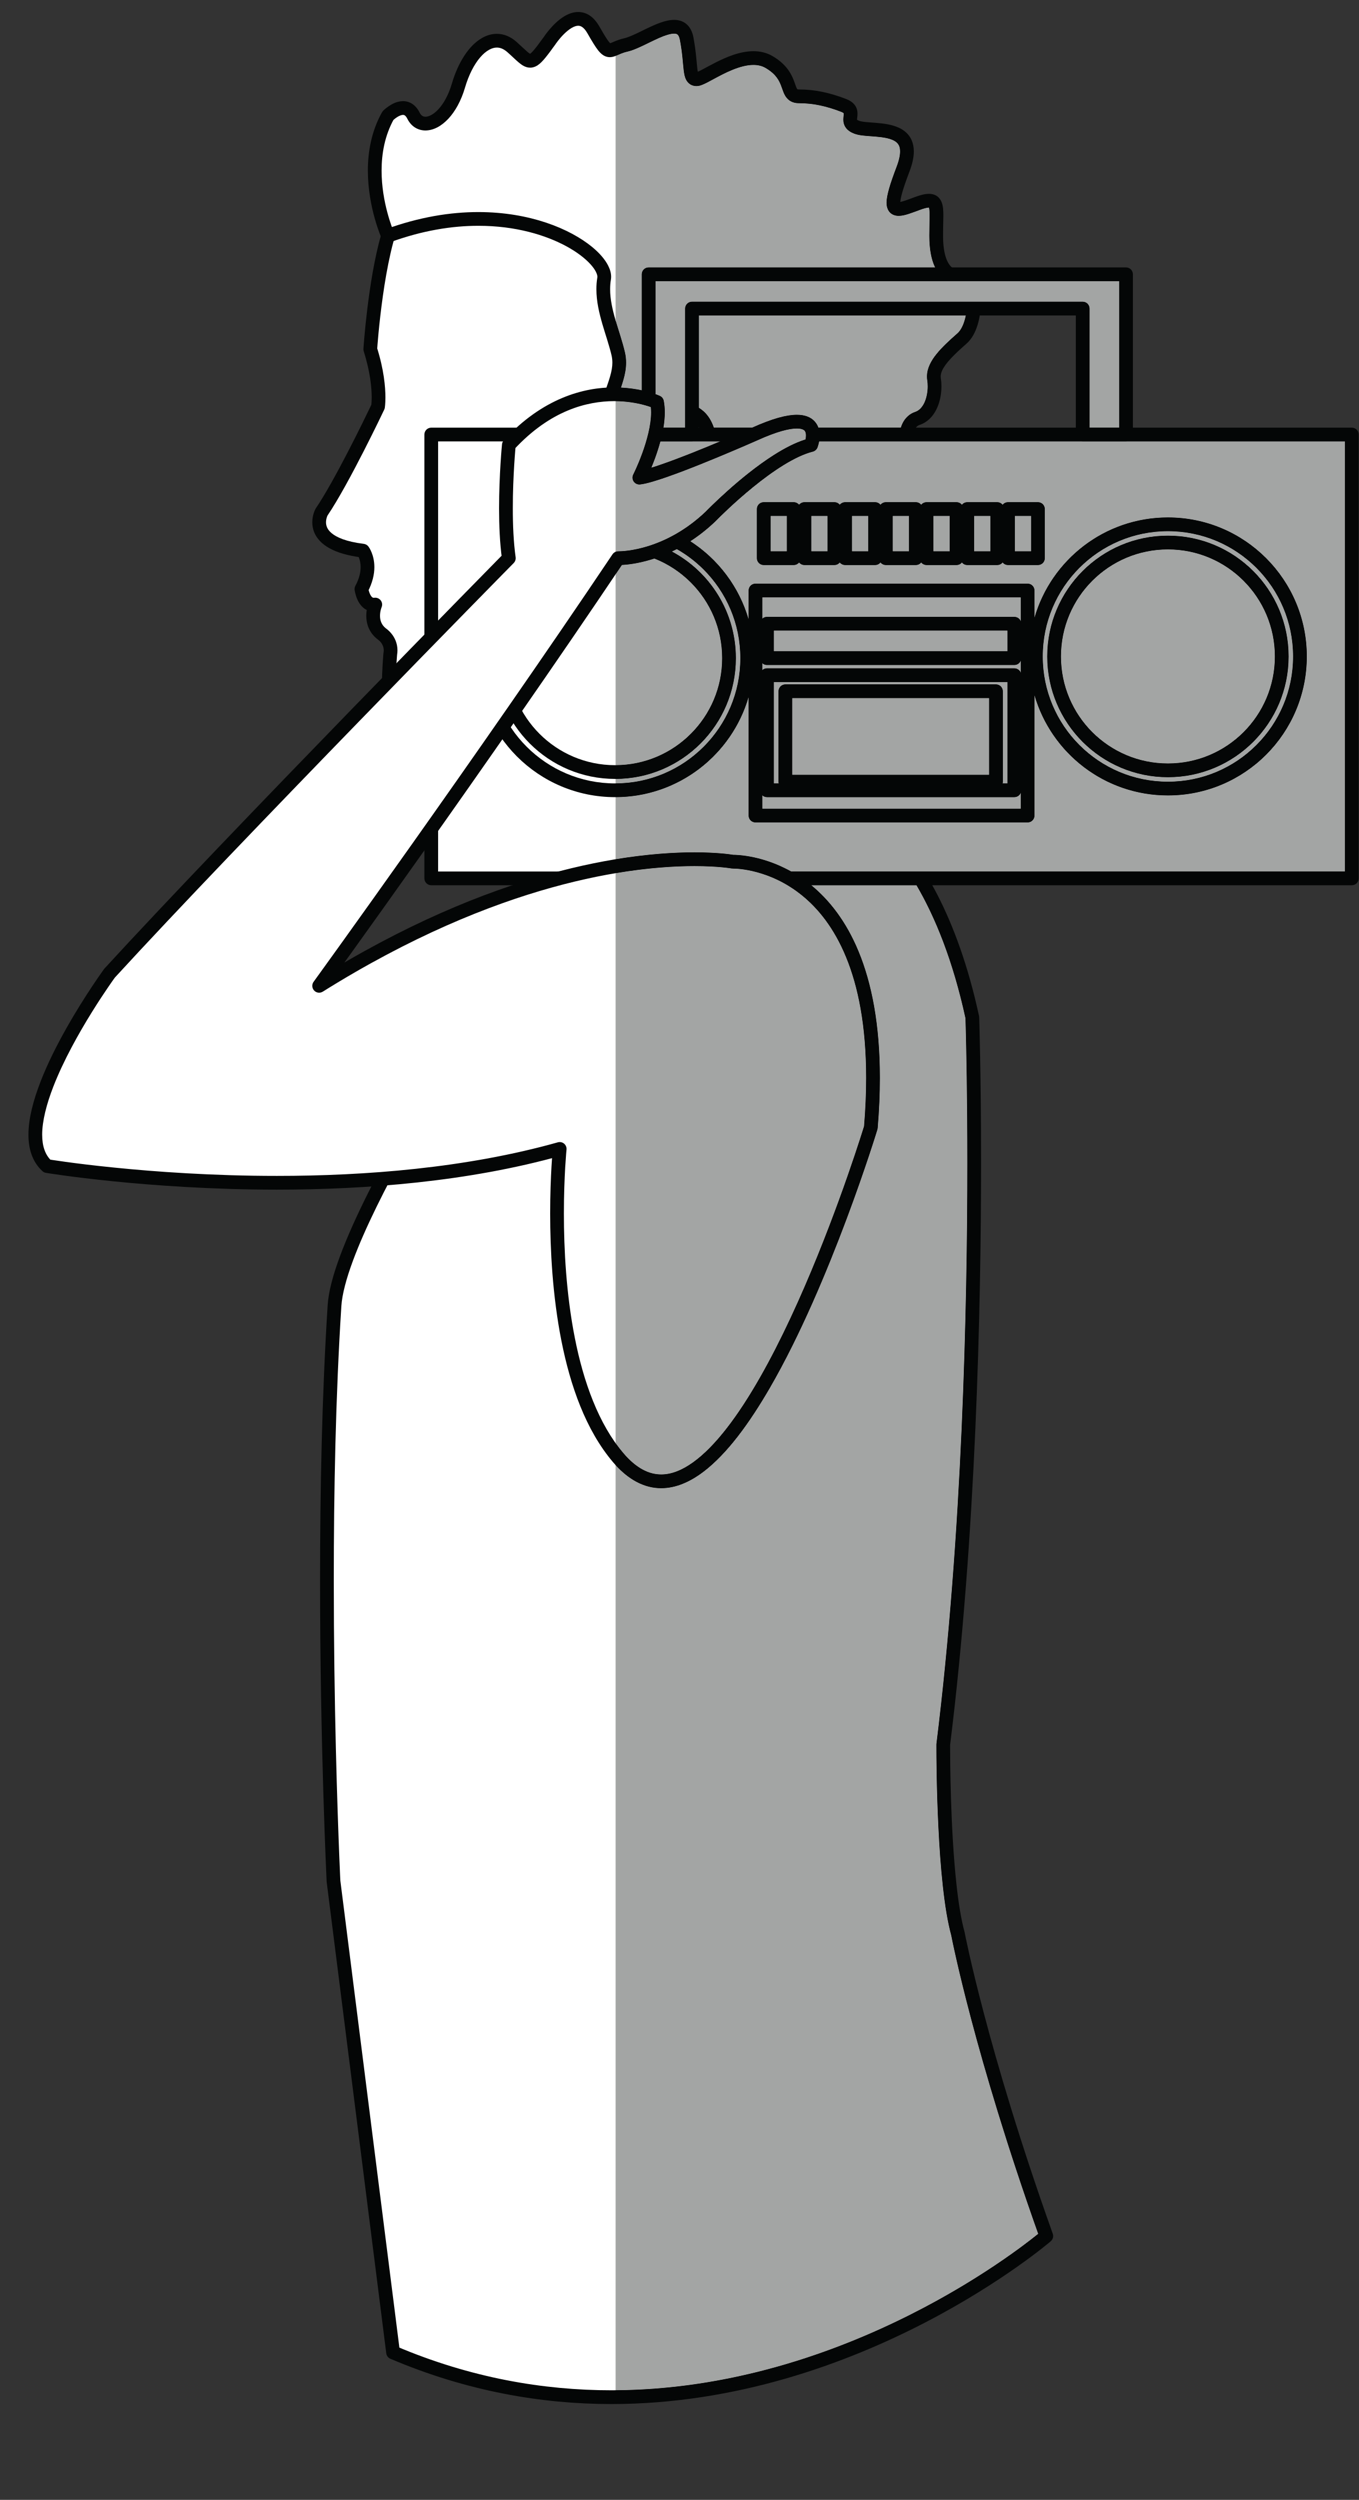<?xml version="1.0" encoding="UTF-8"?><svg xmlns="http://www.w3.org/2000/svg" xmlns:xlink="http://www.w3.org/1999/xlink" height="363.8" preserveAspectRatio="xMidYMid meet" version="1.0" viewBox="111.6 36.8 197.9 363.8" width="197.9" zoomAndPan="magnify"><rect x="111.6" y="36.8" width="197.9" height="363.8" fill="#333333" stroke="none"/><g><g id="change1_1"><path d="M 167.172 129.031 C 167.172 129.031 168.766 130.023 168.434 131.957 C 168.434 131.957 167.855 138.051 168.578 140.754 C 168.578 140.754 169.129 144.895 177.426 145.527 C 177.426 145.527 190.453 143.281 193.105 146.176 C 193.105 146.176 199.863 162.344 192.945 174.566 C 192.945 174.566 219.324 165.035 231.395 155.16 C 231.395 155.16 226.73 138.758 226.719 131.574 C 226.719 131.574 266.094 76.648 229.812 59.965 C 229.812 59.965 194.492 38.867 170.469 65.945 C 166.648 70.246 165.52 87.621 165.52 87.621 C 167.164 92.801 166.648 95.984 166.648 95.984 C 166.648 95.984 161.582 106.676 158.426 111.328 C 158.426 111.328 155.895 115.887 164.453 116.938 C 164.453 116.938 166.086 119.07 164.234 122.527 C 164.234 122.527 164.555 125.02 166.246 124.781 C 166.246 124.781 165.117 127.402 167.172 129.031" fill="#fff"/></g><g id="change2_1"><path d="M 167.172 129.031 L 166.641 129.879 L 166.848 129.555 L 166.633 129.875 L 166.641 129.879 L 166.848 129.555 L 166.633 129.875 C 166.645 129.879 166.883 130.047 167.094 130.32 C 167.301 130.602 167.48 130.953 167.48 131.438 C 167.48 131.543 167.473 131.66 167.449 131.789 L 167.438 131.859 C 167.438 131.879 167.215 134.211 167.215 136.68 C 167.219 138.223 167.289 139.797 167.609 141.012 L 168.578 140.754 L 167.586 140.887 C 167.602 141.039 167.824 142.324 169.203 143.629 C 170.578 144.938 173.043 146.199 177.348 146.527 L 177.594 146.516 C 177.594 146.516 177.664 146.504 177.801 146.48 C 178.754 146.324 182.898 145.695 186.621 145.695 C 187.988 145.695 189.297 145.781 190.336 145.992 C 190.852 146.094 191.301 146.227 191.648 146.383 C 191.996 146.535 192.238 146.703 192.371 146.852 L 193.105 146.176 L 192.184 146.562 L 192.215 146.629 C 192.516 147.371 195.066 153.988 195.062 161.57 C 195.062 165.715 194.305 170.133 192.074 174.074 C 191.867 174.438 191.91 174.891 192.18 175.211 C 192.449 175.531 192.891 175.648 193.285 175.508 C 193.301 175.5 199.914 173.109 208.051 169.48 C 216.195 165.84 225.844 160.984 232.027 155.934 C 232.336 155.684 232.465 155.27 232.355 154.887 C 232.355 154.887 232.285 154.637 232.156 154.176 C 231.715 152.566 230.602 148.434 229.602 143.934 C 228.602 139.445 227.719 134.547 227.719 131.574 L 226.719 131.574 L 227.531 132.16 C 227.551 132.133 232.188 125.66 236.836 116.457 C 241.48 107.246 246.16 95.32 246.172 84.242 C 246.172 79.141 245.164 74.199 242.648 69.844 C 240.133 65.488 236.109 61.758 230.23 59.055 L 229.812 59.965 L 230.324 59.105 C 230.242 59.07 217.039 51.148 201.031 51.137 C 195.898 51.137 190.469 51.961 185.121 54.145 C 179.773 56.328 174.512 59.879 169.719 65.281 C 168.574 66.59 167.793 68.57 167.121 70.871 C 166.133 74.312 165.488 78.465 165.086 81.777 C 164.684 85.086 164.523 87.543 164.523 87.555 C 164.516 87.68 164.527 87.801 164.566 87.922 C 165.543 91 165.727 93.324 165.727 94.633 C 165.727 95.043 165.707 95.355 165.691 95.555 C 165.684 95.656 165.672 95.73 165.668 95.777 L 165.66 95.824 L 165.66 95.828 L 166.039 95.887 L 165.66 95.828 L 166.039 95.887 L 165.66 95.828 L 166.648 95.984 L 165.746 95.559 C 165.742 95.559 165.668 95.723 165.523 96.023 C 165.02 97.07 163.715 99.762 162.191 102.695 C 160.676 105.621 158.93 108.801 157.598 110.766 L 157.551 110.844 C 157.508 110.926 157.082 111.68 157.074 112.801 C 157.074 113.273 157.156 113.816 157.398 114.359 C 157.758 115.184 158.473 115.98 159.59 116.59 C 160.707 117.207 162.227 117.672 164.332 117.934 L 164.453 116.938 L 163.66 117.547 L 164.09 117.219 L 163.652 117.535 L 163.66 117.547 L 164.09 117.219 L 163.652 117.535 L 163.723 117.648 C 163.855 117.887 164.117 118.465 164.117 119.332 C 164.117 120.031 163.949 120.934 163.352 122.055 C 163.254 122.238 163.215 122.445 163.242 122.656 C 163.254 122.711 163.328 123.348 163.656 124.078 C 163.824 124.441 164.062 124.844 164.445 125.188 C 164.82 125.531 165.387 125.805 166.02 125.797 C 166.145 125.797 166.262 125.789 166.383 125.773 L 166.246 124.781 L 165.328 124.387 C 165.301 124.461 164.941 125.277 164.938 126.418 C 164.938 126.938 165.016 127.527 165.262 128.129 C 165.508 128.727 165.93 129.324 166.551 129.812 L 166.641 129.879 L 167.172 129.031 L 167.793 128.246 C 167.438 127.961 167.238 127.672 167.113 127.363 C 166.984 127.059 166.938 126.734 166.938 126.418 C 166.938 126.07 166.996 125.742 167.059 125.508 C 167.09 125.391 167.117 125.301 167.141 125.242 L 167.164 125.18 L 167.168 125.172 L 166.797 125.02 L 167.164 125.176 L 167.168 125.172 L 166.797 125.02 L 167.164 125.176 C 167.309 124.844 167.262 124.461 167.043 124.176 C 166.824 123.891 166.469 123.742 166.109 123.789 L 166.02 123.797 C 165.906 123.789 165.879 123.777 165.777 123.695 C 165.637 123.582 165.449 123.246 165.355 122.934 C 165.305 122.781 165.27 122.637 165.25 122.535 L 165.23 122.422 L 165.227 122.398 L 165.133 122.41 L 165.227 122.398 L 165.133 122.41 L 165.227 122.398 L 164.234 122.527 L 165.113 123 C 165.855 121.613 166.117 120.363 166.117 119.332 C 166.113 117.508 165.328 116.438 165.25 116.332 C 165.086 116.117 164.844 115.98 164.574 115.945 C 161.996 115.633 160.59 114.984 159.891 114.391 C 159.535 114.094 159.344 113.816 159.23 113.555 C 159.113 113.293 159.074 113.043 159.074 112.801 C 159.074 112.516 159.137 112.25 159.199 112.062 C 159.23 111.969 159.258 111.895 159.281 111.852 L 159.301 111.809 L 159.305 111.805 L 158.812 111.543 L 159.297 111.812 L 159.305 111.805 L 158.812 111.543 L 159.297 111.812 L 158.426 111.328 L 159.25 111.891 C 160.883 109.48 162.938 105.637 164.609 102.367 C 166.277 99.098 167.551 96.422 167.551 96.414 C 167.594 96.328 167.621 96.238 167.637 96.145 C 167.645 96.098 167.727 95.57 167.727 94.633 C 167.727 93.141 167.516 90.605 166.473 87.316 L 165.52 87.621 L 166.52 87.684 C 166.52 87.684 166.535 87.422 166.574 86.945 C 166.707 85.27 167.094 81.004 167.855 76.723 C 168.234 74.582 168.711 72.438 169.285 70.629 C 169.852 68.82 170.547 67.344 171.215 66.609 C 175.812 61.426 180.805 58.07 185.879 55.996 C 190.949 53.926 196.109 53.137 201.031 53.137 C 208.703 53.137 215.789 55.059 220.949 56.988 C 223.527 57.953 225.625 58.914 227.074 59.637 C 227.797 59.996 228.355 60.297 228.734 60.504 C 228.926 60.609 229.066 60.688 229.16 60.742 L 229.266 60.805 L 229.297 60.824 L 229.395 60.871 C 234.957 63.434 238.613 66.867 240.918 70.848 C 243.219 74.828 244.172 79.395 244.172 84.242 C 244.18 94.754 239.637 106.496 235.051 115.555 C 232.762 120.086 230.473 123.953 228.754 126.684 C 227.895 128.051 227.18 129.129 226.684 129.867 C 226.434 130.234 226.238 130.52 226.105 130.711 C 225.973 130.898 225.906 130.992 225.906 130.992 C 225.781 131.164 225.719 131.367 225.719 131.578 C 225.723 133.477 226.023 135.883 226.469 138.461 C 227.801 146.184 230.426 155.414 230.434 155.434 L 231.395 155.16 L 230.762 154.387 C 224.875 159.211 215.301 164.059 207.234 167.652 C 203.203 169.453 199.539 170.949 196.891 171.992 C 195.562 172.512 194.492 172.922 193.75 173.199 C 193.012 173.48 192.605 173.625 192.605 173.625 L 192.945 174.566 L 193.816 175.059 C 196.27 170.723 197.062 165.953 197.062 161.57 C 197.055 153.016 194.055 145.859 194.031 145.789 C 193.984 145.68 193.926 145.586 193.844 145.5 C 193.457 145.078 192.977 144.781 192.453 144.551 C 191.664 144.207 190.754 144.004 189.766 143.875 C 188.777 143.746 187.707 143.695 186.621 143.695 C 182.129 143.699 177.285 144.539 177.254 144.543 L 177.426 145.527 L 177.5 144.531 C 173.512 144.223 171.555 143.102 170.578 142.18 C 170.09 141.715 169.836 141.289 169.703 140.996 C 169.637 140.852 169.602 140.734 169.582 140.668 L 169.566 140.605 L 169.566 140.602 L 168.953 140.703 L 169.566 140.621 L 169.566 140.602 L 168.953 140.703 L 169.566 140.621 L 169.543 140.496 C 169.309 139.637 169.211 138.137 169.215 136.68 C 169.215 135.508 169.27 134.344 169.324 133.477 C 169.352 133.043 169.379 132.688 169.398 132.438 C 169.418 132.188 169.43 132.051 169.43 132.051 L 168.434 131.957 L 169.422 132.121 C 169.461 131.887 169.48 131.66 169.48 131.438 C 169.48 130.355 169.027 129.527 168.602 129.008 C 168.172 128.48 167.762 128.223 167.699 128.184 L 167.172 129.031 L 167.793 128.246 L 167.172 129.031" fill="#040606"/></g><g id="change1_2"><path d="M 194.895 164.137 C 194.895 164.137 221.32 150.238 231.992 151.961 C 231.992 151.961 246.914 155.902 253.191 184.855 C 253.191 184.855 255.082 241.395 248.957 290.684 C 248.957 290.684 248.875 310.199 251.094 318.219 C 251.094 318.219 254.312 335.18 263.965 362.207 C 263.965 362.207 219.266 400.582 168.84 379.145 L 160.164 310.559 C 160.164 310.559 157.91 264.188 160.316 226.793 C 161.258 212.129 194.895 164.137 194.895 164.137" fill="#fff"/></g><g id="change2_2"><path d="M 194.895 164.137 L 195.359 165.02 C 195.359 165.02 195.445 164.977 195.617 164.887 C 196.91 164.219 202.867 161.18 209.832 158.32 C 213.316 156.891 217.055 155.508 220.574 154.484 C 224.094 153.461 227.406 152.809 229.973 152.812 C 230.652 152.812 231.273 152.855 231.832 152.945 L 231.992 151.961 L 231.738 152.926 L 231.773 152.785 L 231.734 152.926 L 231.738 152.926 L 231.773 152.785 L 231.734 152.926 C 231.824 152.953 235.402 153.965 239.73 158.461 C 244.055 162.961 249.152 170.965 252.215 185.07 L 253.191 184.855 L 252.191 184.891 C 252.191 184.891 252.207 185.402 252.234 186.375 C 252.312 189.293 252.465 196.348 252.465 206.043 C 252.469 226.961 251.742 260.168 247.965 290.559 L 247.957 290.676 C 247.957 290.68 247.957 290.773 247.957 290.953 C 247.957 292.156 247.973 297.121 248.254 302.734 C 248.391 305.539 248.594 308.508 248.895 311.254 C 249.195 314.004 249.59 316.527 250.133 318.484 L 251.094 318.219 L 250.113 318.402 C 250.121 318.445 253.352 335.457 263.023 362.543 L 263.965 362.207 L 263.312 361.449 L 263.242 361.508 C 262.465 362.16 255.43 367.965 244.281 373.586 C 233.129 379.215 217.871 384.656 200.645 384.652 C 190.703 384.652 180.109 382.848 169.23 378.223 L 168.84 379.145 L 169.832 379.02 L 161.156 310.434 L 160.164 310.559 L 161.164 310.508 C 161.164 310.508 161.102 309.281 161.012 307.059 C 160.742 300.395 160.207 284.801 160.207 266.754 C 160.207 253.914 160.477 239.836 161.312 226.859 C 161.418 225.191 162.016 222.902 163.008 220.238 C 166.48 210.887 174.672 196.949 181.977 185.418 C 185.633 179.648 189.066 174.469 191.59 170.734 C 192.848 168.863 193.879 167.359 194.598 166.32 C 195.312 165.281 195.711 164.711 195.711 164.711 L 194.895 164.137 L 195.359 165.02 L 194.895 164.137 L 194.074 163.562 C 194.066 163.57 185.652 175.578 177.105 189.441 C 172.832 196.371 168.527 203.766 165.223 210.367 C 163.566 213.672 162.164 216.777 161.133 219.543 C 160.105 222.312 159.449 224.727 159.316 226.73 C 158.48 239.77 158.207 253.887 158.207 266.754 C 158.207 290.867 159.164 310.598 159.164 310.605 L 159.172 310.684 L 167.848 379.27 C 167.891 379.625 168.117 379.926 168.449 380.066 C 179.586 384.801 190.465 386.656 200.645 386.656 C 218.867 386.652 234.844 380.727 246.266 374.82 C 257.691 368.906 264.574 363 264.613 362.965 C 264.93 362.695 265.043 362.262 264.906 361.871 C 260.09 348.387 256.883 337.414 254.879 329.82 C 253.875 326.023 253.176 323.07 252.723 321.07 C 252.5 320.07 252.336 319.309 252.23 318.797 C 252.18 318.539 252.141 318.348 252.113 318.219 C 252.09 318.09 252.078 318.031 252.078 318.031 L 252.059 317.949 C 251.566 316.176 251.176 313.727 250.883 311.035 C 249.996 302.961 249.957 292.727 249.957 290.953 C 249.957 290.777 249.957 290.688 249.957 290.688 L 248.957 290.684 L 249.949 290.805 C 253.742 260.27 254.465 227.008 254.465 206.043 C 254.465 193.09 254.191 184.832 254.191 184.824 L 254.168 184.645 C 251 170.02 245.613 161.602 240.953 156.852 C 236.293 152.098 232.383 151.027 232.25 150.992 L 232.152 150.973 C 231.465 150.859 230.738 150.812 229.973 150.812 C 226.891 150.812 223.18 151.609 219.289 152.777 C 207.648 156.289 194.457 163.238 194.43 163.25 C 194.289 163.324 194.164 163.434 194.074 163.562 L 194.895 164.137" fill="#040606"/></g><g id="change1_3"><path d="M 168.094 71.109 C 168.094 71.109 163.758 61.43 168.094 53.629 C 168.094 53.629 170.562 51.137 171.809 53.629 C 173.055 56.125 176.797 54.562 178.359 49.262 C 179.918 43.957 183.348 41.148 186.156 43.645 C 188.965 46.145 188.684 46.797 191.633 42.727 C 191.633 42.727 195.52 36.781 198.012 41.148 C 200.512 45.52 200.012 43.957 202.758 43.336 C 205.5 42.711 210.809 38.344 211.586 42.398 C 212.359 46.453 211.84 48.328 213.039 48.328 C 214.238 48.328 219.852 43.645 223.598 45.828 C 227.34 48.016 225.777 50.82 227.965 50.82 C 230.145 50.82 232.195 51.27 234.445 52.137 C 236.695 53.008 234.203 54.531 236.391 55.328 C 238.57 56.125 245.73 54.523 243.098 61.43 C 240.461 68.336 241.789 67.668 245.172 66.422 C 248.555 65.172 247.93 66.75 247.93 71.109 C 247.93 75.469 249.488 77.34 251.672 77.027 C 253.859 76.715 254.168 83.895 251.672 86.074 C 249.176 88.262 247.309 90.133 247.617 92.008 C 247.93 93.875 247.367 96.973 245.172 97.699 C 242.98 98.43 243.039 102.609 245.172 104.793 C 245.172 104.793 247.621 111.598 243.098 111.031 C 238.57 110.473 239.508 111.301 239.508 113.352 C 239.508 115.402 242.688 122.016 238.258 121.02 C 233.832 120.02 235.762 123.512 236.074 124.445 C 236.391 125.387 237.32 130.379 231.707 128.816 C 229.117 128.098 228.984 129.281 229.07 130.465 C 229.172 131.848 229.578 133.23 226.719 131.574 C 226.719 131.574 220.605 128.504 221.629 121.953 C 222.656 115.402 224.973 112.281 221.629 105.73 C 218.289 99.18 211.461 98.867 208.012 102.609 C 204.562 106.355 196.766 110.414 198.32 102.297 C 199.883 94.188 202.426 91.691 201.621 88.262 C 200.824 84.824 198.949 81.086 199.574 77.34 C 200.195 73.598 186.844 64.254 168.094 71.109" fill="#fff"/></g><g id="change2_3"><path d="M 168.094 71.109 L 169.008 70.699 L 168.992 70.664 C 168.805 70.242 167.16 66.254 167.168 61.629 C 167.168 59.16 167.625 56.527 168.969 54.113 L 168.094 53.629 L 168.805 54.332 L 168.809 54.332 C 168.84 54.301 169.086 54.066 169.402 53.863 C 169.715 53.652 170.094 53.512 170.289 53.52 C 170.398 53.523 170.453 53.535 170.543 53.594 C 170.629 53.652 170.762 53.777 170.914 54.074 C 171.172 54.598 171.543 55.039 172.008 55.34 C 172.473 55.641 173.016 55.789 173.555 55.789 C 174.762 55.777 175.898 55.133 176.891 54.078 C 177.883 53.012 178.742 51.496 179.316 49.547 C 179.867 47.668 180.664 46.152 181.52 45.156 C 181.949 44.656 182.387 44.289 182.801 44.059 C 183.215 43.824 183.594 43.723 183.953 43.723 C 184.434 43.727 184.922 43.895 185.492 44.395 C 186.16 44.984 186.648 45.477 187.109 45.867 C 187.344 46.062 187.57 46.238 187.84 46.387 C 188.102 46.531 188.434 46.648 188.801 46.648 C 189.188 46.652 189.555 46.516 189.844 46.332 C 190.281 46.051 190.617 45.684 191.023 45.195 C 191.422 44.711 191.875 44.094 192.441 43.312 L 192.469 43.273 L 192.469 43.27 C 192.508 43.211 193.016 42.461 193.711 41.77 C 194.059 41.426 194.449 41.098 194.824 40.875 C 195.199 40.648 195.547 40.543 195.801 40.547 C 196 40.551 196.164 40.59 196.379 40.734 C 196.594 40.879 196.863 41.152 197.141 41.645 C 197.816 42.82 198.273 43.582 198.703 44.129 C 198.922 44.402 199.137 44.629 199.418 44.816 C 199.691 45.008 200.062 45.125 200.398 45.121 C 200.691 45.117 200.93 45.051 201.129 44.98 C 201.723 44.762 202.137 44.5 202.977 44.309 C 203.57 44.172 204.164 43.93 204.781 43.648 C 205.703 43.23 206.672 42.723 207.566 42.328 C 208.453 41.934 209.285 41.684 209.766 41.691 C 210.059 41.695 210.176 41.754 210.27 41.828 C 210.363 41.91 210.508 42.098 210.605 42.586 C 210.98 44.551 211.035 45.961 211.16 47.004 C 211.23 47.527 211.285 47.973 211.539 48.453 C 211.668 48.691 211.879 48.941 212.16 49.105 C 212.445 49.27 212.762 49.328 213.039 49.328 C 213.418 49.32 213.648 49.223 213.91 49.121 C 214.355 48.938 214.844 48.672 215.41 48.367 C 216.254 47.91 217.25 47.371 218.285 46.953 C 219.32 46.535 220.387 46.246 221.312 46.25 C 221.973 46.25 222.559 46.383 223.094 46.695 C 223.922 47.18 224.406 47.66 224.742 48.121 C 225.242 48.809 225.398 49.465 225.68 50.191 C 225.824 50.547 226.016 50.961 226.422 51.312 C 226.621 51.484 226.871 51.621 227.137 51.703 C 227.402 51.789 227.68 51.82 227.965 51.82 C 230.008 51.824 231.914 52.234 234.086 53.07 C 234.242 53.133 234.344 53.188 234.402 53.227 L 234.469 53.285 L 234.473 53.285 L 234.527 53.254 L 234.469 53.277 L 234.473 53.285 L 234.527 53.254 L 234.469 53.277 L 234.484 53.27 L 234.469 53.273 L 234.469 53.277 L 234.484 53.27 L 234.469 53.273 L 234.473 53.344 C 234.48 53.473 234.414 53.758 234.406 54.191 C 234.398 54.523 234.48 55.004 234.785 55.406 C 235.09 55.812 235.527 56.078 236.047 56.27 C 236.73 56.508 237.449 56.551 238.234 56.613 C 239.395 56.691 240.66 56.789 241.484 57.129 C 241.898 57.293 242.18 57.496 242.359 57.734 C 242.539 57.973 242.664 58.277 242.672 58.836 C 242.672 59.359 242.535 60.102 242.164 61.074 C 241.676 62.348 241.32 63.375 241.078 64.215 C 240.84 65.062 240.703 65.711 240.699 66.301 C 240.703 66.535 240.723 66.766 240.789 66.996 C 240.883 67.344 241.113 67.719 241.461 67.938 C 241.801 68.16 242.164 68.215 242.469 68.215 C 242.969 68.211 243.414 68.09 243.91 67.934 C 244.402 67.773 244.934 67.574 245.52 67.359 C 246.215 67.098 246.695 67 246.879 67.008 L 246.957 67.012 L 246.988 66.883 L 246.926 66.996 L 246.957 67.012 L 246.988 66.883 L 246.926 66.996 L 247.02 66.824 L 246.852 66.93 L 246.926 66.996 L 247.02 66.824 L 246.852 66.93 L 246.879 67.004 C 246.934 67.164 246.977 67.594 246.973 68.184 C 246.973 68.914 246.93 69.902 246.93 71.109 C 246.934 73.242 247.27 74.891 247.984 76.109 C 248.34 76.719 248.805 77.219 249.363 77.555 C 249.926 77.895 250.566 78.062 251.215 78.062 C 251.414 78.059 251.613 78.047 251.809 78.02 L 251.816 78.016 L 251.809 77.953 L 251.809 78.016 L 251.816 78.016 L 251.809 77.953 L 251.809 78.016 L 251.809 77.91 L 251.766 78.008 L 251.809 78.016 L 251.809 77.91 L 251.766 78.008 C 251.781 78.016 251.855 78.082 251.938 78.223 C 252.062 78.434 252.199 78.805 252.289 79.258 C 252.379 79.711 252.43 80.25 252.43 80.816 C 252.43 81.715 252.301 82.68 252.047 83.496 C 251.797 84.32 251.414 84.98 251.012 85.32 C 249.844 86.348 248.789 87.316 247.98 88.316 C 247.578 88.816 247.238 89.324 246.988 89.867 C 246.738 90.406 246.586 90.988 246.586 91.594 C 246.586 91.785 246.598 91.977 246.633 92.172 L 246.633 92.168 C 246.672 92.418 246.695 92.711 246.695 93.02 C 246.699 93.801 246.539 94.699 246.215 95.391 C 246.051 95.742 245.855 96.035 245.629 96.262 C 245.402 96.488 245.156 96.648 244.859 96.75 C 244.031 97.02 243.418 97.637 243.062 98.34 C 242.699 99.047 242.551 99.848 242.551 100.672 C 242.555 102.34 243.164 104.156 244.457 105.492 L 245.172 104.793 L 244.23 105.133 L 244.234 105.145 C 244.297 105.301 244.844 106.973 244.836 108.32 C 244.84 108.926 244.719 109.43 244.547 109.676 C 244.461 109.801 244.375 109.875 244.246 109.941 C 244.117 110.008 243.922 110.062 243.605 110.066 C 243.492 110.066 243.363 110.059 243.219 110.039 C 242.273 109.922 241.547 109.859 240.949 109.859 C 240.586 109.859 240.266 109.883 239.965 109.945 C 239.738 109.992 239.516 110.066 239.305 110.184 C 238.98 110.359 238.699 110.68 238.574 111.004 C 238.445 111.328 238.426 111.617 238.426 111.867 C 238.43 112.387 238.508 112.836 238.508 113.352 C 238.508 113.801 238.594 114.242 238.703 114.734 C 238.867 115.469 239.102 116.293 239.289 117.094 C 239.477 117.895 239.613 118.676 239.613 119.242 C 239.617 119.68 239.52 119.949 239.469 120.008 L 239.391 120.07 C 239.348 120.09 239.254 120.117 239.074 120.117 C 238.926 120.117 238.727 120.098 238.477 120.039 L 238.48 120.043 C 237.883 119.906 237.363 119.84 236.895 119.84 C 236.527 119.84 236.184 119.883 235.863 119.984 C 235.387 120.129 234.953 120.449 234.707 120.859 C 234.457 121.266 234.387 121.699 234.387 122.078 C 234.391 122.711 234.562 123.27 234.73 123.746 C 234.898 124.215 235.086 124.633 235.129 124.766 C 235.152 124.844 235.211 125.059 235.254 125.312 C 235.301 125.57 235.332 125.883 235.332 126.191 C 235.336 126.75 235.215 127.281 234.992 127.578 C 234.879 127.734 234.754 127.848 234.551 127.945 C 234.352 128.039 234.059 128.117 233.621 128.117 C 233.203 128.117 232.656 128.043 231.977 127.855 C 231.367 127.688 230.852 127.598 230.371 127.598 C 229.996 127.598 229.641 127.652 229.309 127.793 C 228.809 127.996 228.426 128.434 228.258 128.855 C 228.082 129.277 228.055 129.676 228.051 130.035 C 228.059 130.66 228.152 131.234 228.148 131.539 L 228.141 131.684 L 228.156 131.684 L 228.141 131.68 L 228.141 131.684 L 228.156 131.684 L 228.141 131.68 L 228.605 131.816 L 228.316 131.445 C 228.188 131.543 228.145 131.664 228.141 131.68 L 228.605 131.816 L 228.316 131.445 L 228.594 131.801 L 228.594 131.332 C 228.586 131.328 228.441 131.344 228.316 131.445 L 228.594 131.801 L 228.594 131.332 L 228.578 131.328 C 228.473 131.324 227.977 131.156 227.219 130.711 L 227.168 130.684 L 227.008 131.004 L 227.168 130.684 L 227.008 131.004 L 227.168 130.684 C 227.152 130.68 225.941 130.047 224.781 128.82 C 223.613 127.586 222.516 125.82 222.516 123.41 C 222.516 122.996 222.547 122.562 222.617 122.109 C 222.922 120.156 223.348 118.508 223.711 116.926 C 224.07 115.348 224.371 113.832 224.371 112.199 C 224.375 110.133 223.871 107.914 222.52 105.273 C 221.473 103.219 220.078 101.691 218.52 100.688 C 216.957 99.68 215.234 99.199 213.562 99.199 C 211.188 99.199 208.902 100.168 207.273 101.934 C 206.363 102.926 205.074 103.98 203.781 104.758 C 203.133 105.145 202.484 105.465 201.895 105.684 C 201.305 105.898 200.77 106.008 200.371 106.008 C 200.137 106.008 199.953 105.973 199.82 105.918 C 199.617 105.836 199.5 105.742 199.363 105.504 C 199.234 105.262 199.117 104.84 199.117 104.184 C 199.117 103.727 199.176 103.16 199.305 102.488 C 199.969 99.031 200.809 96.641 201.496 94.707 C 201.844 93.738 202.156 92.883 202.387 92.055 C 202.621 91.227 202.773 90.418 202.773 89.578 C 202.773 89.07 202.719 88.559 202.594 88.035 C 202.23 86.48 201.684 84.93 201.234 83.395 C 200.789 81.863 200.445 80.352 200.449 78.895 C 200.449 78.426 200.48 77.965 200.559 77.504 C 200.582 77.359 200.594 77.219 200.594 77.078 C 200.594 76.508 200.422 75.965 200.152 75.438 C 199.676 74.512 198.883 73.609 197.812 72.727 C 194.598 70.102 188.801 67.668 181.266 67.66 C 177.207 67.66 172.648 68.379 167.75 70.168 L 168.094 71.109 L 169.008 70.699 L 168.094 71.109 L 168.438 72.047 C 173.121 70.336 177.441 69.66 181.266 69.66 C 186.672 69.66 191.094 71.008 194.129 72.668 C 195.645 73.496 196.809 74.406 197.559 75.227 C 197.938 75.637 198.207 76.023 198.371 76.348 C 198.539 76.672 198.594 76.93 198.594 77.078 L 198.586 77.176 C 198.488 77.754 198.445 78.328 198.449 78.895 C 198.449 80.66 198.852 82.352 199.316 83.953 C 199.785 85.559 200.32 87.086 200.648 88.488 C 200.734 88.867 200.773 89.219 200.773 89.578 C 200.773 90.172 200.664 90.789 200.461 91.512 C 199.859 93.691 198.375 96.727 197.34 102.109 C 197.191 102.879 197.117 103.566 197.117 104.184 C 197.117 105.348 197.379 106.316 197.996 107.023 C 198.305 107.371 198.691 107.629 199.102 107.785 C 199.512 107.941 199.945 108.008 200.371 108.008 C 201.102 108.004 201.84 107.832 202.582 107.559 C 204.805 106.734 207.145 105.012 208.746 103.285 C 209.984 101.945 211.727 101.199 213.562 101.199 C 214.855 101.199 216.191 101.566 217.434 102.367 C 218.676 103.172 219.832 104.406 220.738 106.184 C 221.977 108.617 222.367 110.453 222.371 112.199 C 222.371 113.582 222.113 114.938 221.762 116.48 C 221.41 118.02 220.965 119.738 220.641 121.801 C 220.555 122.355 220.516 122.895 220.516 123.41 C 220.512 126.512 221.98 128.809 223.395 130.27 C 224.816 131.738 226.207 132.438 226.27 132.469 L 226.719 131.574 L 226.219 132.441 C 226.711 132.727 227.125 132.938 227.5 133.086 C 227.879 133.23 228.215 133.328 228.594 133.332 C 228.824 133.332 229.086 133.285 229.332 133.156 C 229.711 132.969 229.949 132.598 230.039 132.312 C 230.137 132.02 230.145 131.77 230.148 131.539 C 230.145 130.965 230.047 130.43 230.055 130.035 C 230.051 129.891 230.062 129.77 230.082 129.699 L 230.105 129.617 L 230.062 129.594 L 230.098 129.629 L 230.105 129.617 L 230.062 129.594 L 230.098 129.629 L 230.051 129.578 L 230.086 129.637 L 230.098 129.629 L 230.051 129.578 L 230.086 129.637 L 230.141 129.617 C 230.188 129.609 230.262 129.598 230.371 129.598 C 230.594 129.598 230.949 129.645 231.438 129.781 C 232.258 130.008 232.973 130.117 233.621 130.117 C 234.293 130.117 234.891 129.996 235.406 129.754 C 236.18 129.395 236.703 128.754 236.977 128.105 C 237.254 127.453 237.328 126.789 237.332 126.191 C 237.332 125.742 237.285 125.328 237.227 124.977 C 237.164 124.621 237.094 124.344 237.023 124.129 C 236.91 123.809 236.754 123.465 236.613 123.074 C 236.477 122.695 236.383 122.297 236.387 122.078 L 236.406 121.918 L 236.406 121.914 C 236.43 121.898 236.574 121.84 236.895 121.84 C 237.164 121.84 237.547 121.883 238.039 121.992 C 238.402 122.074 238.742 122.117 239.074 122.117 C 239.477 122.117 239.867 122.051 240.223 121.887 C 240.762 121.648 241.16 121.184 241.352 120.707 C 241.555 120.227 241.609 119.734 241.613 119.242 C 241.605 118.109 241.305 116.898 241.027 115.797 C 240.887 115.246 240.75 114.73 240.652 114.297 C 240.555 113.867 240.504 113.508 240.508 113.352 C 240.504 112.664 240.422 112.121 240.426 111.867 L 240.43 111.758 L 240.434 111.742 L 240.301 111.715 L 240.426 111.766 L 240.434 111.742 L 240.301 111.715 L 240.426 111.766 L 240.094 111.629 L 240.336 111.891 L 240.426 111.766 L 240.094 111.629 L 240.336 111.891 L 240.184 111.727 L 240.281 111.93 L 240.336 111.891 L 240.184 111.727 L 240.281 111.93 C 240.281 111.93 240.332 111.906 240.445 111.891 C 240.555 111.875 240.727 111.859 240.949 111.859 C 241.402 111.859 242.07 111.91 242.977 112.023 C 243.191 112.051 243.402 112.066 243.605 112.066 C 244.168 112.066 244.691 111.957 245.141 111.73 C 245.828 111.395 246.285 110.793 246.52 110.188 C 246.762 109.574 246.832 108.938 246.836 108.32 C 246.832 107.348 246.652 106.402 246.473 105.684 C 246.297 104.969 246.121 104.477 246.113 104.453 C 246.062 104.316 245.988 104.199 245.887 104.094 C 245.027 103.23 244.543 101.836 244.551 100.672 C 244.547 100.098 244.664 99.594 244.84 99.254 C 245.023 98.91 245.223 98.738 245.488 98.648 C 246.105 98.445 246.629 98.094 247.051 97.672 C 247.68 97.035 248.078 96.246 248.336 95.438 C 248.59 94.629 248.695 93.797 248.695 93.02 C 248.695 92.609 248.664 92.215 248.605 91.844 L 248.605 91.84 L 248.586 91.594 C 248.586 91.332 248.648 91.043 248.805 90.699 C 249.039 90.191 249.48 89.59 250.094 88.938 C 250.703 88.281 251.473 87.578 252.332 86.824 C 253.137 86.113 253.633 85.133 253.957 84.086 C 254.281 83.035 254.43 81.898 254.43 80.816 C 254.426 79.707 254.281 78.66 253.941 77.789 C 253.766 77.355 253.543 76.953 253.203 76.613 C 252.871 76.277 252.363 76.012 251.809 76.016 C 251.711 76.016 251.613 76.023 251.527 76.039 L 251.535 76.035 C 251.418 76.055 251.312 76.062 251.215 76.062 C 250.895 76.059 250.641 75.988 250.402 75.844 C 250.047 75.633 249.684 75.211 249.395 74.43 C 249.109 73.652 248.926 72.543 248.93 71.109 C 248.926 69.953 248.973 68.992 248.973 68.184 C 248.965 67.418 248.957 66.797 248.691 66.152 C 248.559 65.836 248.316 65.504 247.969 65.293 C 247.625 65.078 247.238 65.004 246.879 65.008 C 246.246 65.012 245.625 65.191 244.824 65.48 C 244.234 65.699 243.715 65.895 243.301 66.027 C 242.887 66.164 242.57 66.223 242.469 66.215 L 242.441 66.215 L 242.398 66.488 L 242.531 66.254 L 242.441 66.215 L 242.398 66.488 L 242.531 66.254 L 242.34 66.598 L 242.711 66.441 L 242.531 66.254 L 242.34 66.598 L 242.711 66.441 L 242.613 66.48 L 242.715 66.453 L 242.711 66.441 L 242.613 66.48 L 242.715 66.453 C 242.715 66.449 242.699 66.398 242.699 66.301 C 242.699 66.047 242.781 65.52 243 64.77 C 243.215 64.016 243.559 63.027 244.031 61.785 C 244.461 60.656 244.672 59.695 244.672 58.836 C 244.672 58.234 244.562 57.68 244.348 57.191 C 243.973 56.332 243.273 55.754 242.543 55.41 C 241.441 54.891 240.219 54.77 239.129 54.676 C 238.586 54.633 238.078 54.602 237.652 54.559 C 237.23 54.516 236.891 54.449 236.734 54.391 C 236.586 54.336 236.492 54.285 236.441 54.254 L 236.391 54.211 L 236.32 54.273 L 236.406 54.246 L 236.391 54.211 L 236.32 54.273 L 236.406 54.246 L 236.371 54.258 L 236.41 54.25 L 236.406 54.246 L 236.371 54.258 L 236.41 54.25 L 236.406 54.191 C 236.398 54.07 236.465 53.781 236.473 53.344 C 236.477 53.008 236.395 52.523 236.09 52.109 C 235.785 51.695 235.344 51.41 234.805 51.203 C 232.473 50.305 230.285 49.82 227.965 49.82 C 227.793 49.82 227.734 49.797 227.723 49.789 L 227.699 49.77 C 227.66 49.73 227.562 49.543 227.453 49.223 C 227.281 48.746 227.059 48.02 226.566 47.246 C 226.07 46.469 225.297 45.66 224.102 44.965 C 223.215 44.449 222.246 44.246 221.312 44.25 C 219.301 44.262 217.371 45.109 215.801 45.898 C 215.02 46.293 214.328 46.684 213.797 46.961 C 213.531 47.098 213.309 47.207 213.152 47.27 L 212.992 47.328 L 212.977 47.332 L 212.996 47.422 L 212.984 47.332 L 212.977 47.332 L 212.996 47.422 L 212.984 47.332 L 213.039 47.75 L 213.039 47.328 L 212.984 47.332 L 213.039 47.75 L 213.039 47.328 L 213 47.68 L 213.215 47.406 L 213.039 47.328 L 213 47.68 L 213.215 47.406 L 212.988 47.691 L 213.277 47.469 L 213.215 47.406 L 212.988 47.691 L 213.277 47.469 L 213.164 47.555 L 213.289 47.488 L 213.277 47.469 L 213.164 47.555 L 213.289 47.488 C 213.281 47.484 213.223 47.324 213.184 47.051 C 213.121 46.645 213.074 46.008 212.992 45.195 C 212.91 44.379 212.793 43.383 212.57 42.211 C 212.422 41.441 212.109 40.773 211.574 40.316 C 211.047 39.855 210.371 39.688 209.766 39.691 C 209.078 39.695 208.418 39.867 207.758 40.102 C 206.766 40.453 205.762 40.961 204.84 41.41 C 203.926 41.859 203.066 42.242 202.535 42.359 C 201.809 42.523 201.262 42.754 200.883 42.922 C 200.695 43.004 200.551 43.066 200.465 43.094 L 200.383 43.121 L 200.379 43.121 L 200.398 43.289 L 200.398 43.121 L 200.379 43.121 L 200.398 43.289 L 200.398 43.121 L 200.398 43.41 L 200.484 43.133 L 200.398 43.121 L 200.398 43.41 L 200.484 43.133 L 200.434 43.293 L 200.523 43.148 L 200.484 43.133 L 200.434 43.293 L 200.523 43.148 C 200.516 43.152 200.32 42.984 200.043 42.574 C 199.762 42.164 199.383 41.531 198.879 40.652 C 198.488 39.969 198.035 39.441 197.508 39.078 C 196.98 38.715 196.371 38.543 195.801 38.547 C 195.02 38.547 194.336 38.832 193.746 39.188 C 192.863 39.73 192.156 40.465 191.637 41.07 C 191.121 41.676 190.809 42.152 190.793 42.18 L 191.633 42.727 L 190.82 42.141 C 190.074 43.172 189.535 43.891 189.168 44.285 C 188.984 44.484 188.844 44.598 188.781 44.637 L 188.746 44.656 L 188.742 44.656 L 188.801 44.82 L 188.801 44.648 L 188.742 44.656 L 188.801 44.82 L 188.801 44.648 L 188.801 44.797 L 188.844 44.652 L 188.801 44.648 L 188.801 44.797 L 188.844 44.652 C 188.844 44.652 188.785 44.633 188.684 44.562 C 188.363 44.352 187.746 43.727 186.82 42.898 C 185.973 42.137 184.965 41.719 183.953 41.723 C 183.203 41.723 182.477 41.941 181.816 42.316 C 180.824 42.879 179.961 43.77 179.219 44.902 C 178.48 46.031 177.859 47.41 177.398 48.98 C 176.898 50.68 176.164 51.926 175.43 52.711 C 174.691 53.508 173.969 53.801 173.555 53.789 C 173.363 53.785 173.23 53.746 173.098 53.66 C 172.969 53.578 172.828 53.438 172.703 53.184 C 172.438 52.648 172.086 52.219 171.656 51.934 C 171.227 51.641 170.73 51.516 170.289 51.52 C 169.398 51.531 168.719 51.918 168.223 52.246 C 167.727 52.578 167.414 52.895 167.383 52.926 L 167.223 53.145 C 165.672 55.93 165.168 58.914 165.168 61.629 C 165.176 67.051 167.156 71.445 167.184 71.516 C 167.398 71.996 167.945 72.227 168.438 72.047 L 168.094 71.109" fill="#040606"/></g><g id="change1_4"><path d="M 209.473 96.539 C 209.473 96.539 203.504 101.965 204.703 106.309 L 207.938 116.688 C 207.938 116.688 210.273 117.969 211.969 116.414 C 211.969 116.414 220.355 94.895 209.473 96.539" fill="#fff"/></g><g id="change2_4"><path d="M 209.473 96.539 L 208.801 95.801 C 208.77 95.828 207.504 96.977 206.211 98.684 C 205.562 99.539 204.91 100.535 204.406 101.617 C 203.906 102.699 203.547 103.871 203.543 105.098 C 203.543 105.586 203.602 106.082 203.738 106.574 L 203.746 106.605 L 206.984 116.988 C 207.062 117.234 207.23 117.441 207.461 117.566 C 207.535 117.602 208.539 118.172 209.934 118.184 C 210.77 118.188 211.793 117.934 212.645 117.152 C 212.754 117.051 212.844 116.918 212.898 116.777 C 212.906 116.758 213.688 114.754 214.473 111.996 C 215.254 109.238 216.047 105.738 216.051 102.637 C 216.047 100.812 215.789 99.102 214.945 97.723 C 214.523 97.039 213.938 96.449 213.195 96.051 C 212.453 95.652 211.574 95.449 210.594 95.449 C 210.191 95.449 209.766 95.484 209.32 95.551 C 209.129 95.578 208.941 95.668 208.801 95.801 L 209.473 96.539 L 209.621 97.527 C 209.977 97.473 210.301 97.449 210.594 97.449 C 211.309 97.449 211.836 97.59 212.246 97.812 C 212.855 98.145 213.285 98.684 213.598 99.512 C 213.906 100.336 214.055 101.422 214.051 102.637 C 214.055 105.398 213.309 108.789 212.551 111.449 C 212.168 112.781 211.789 113.938 211.508 114.758 C 211.363 115.168 211.246 115.492 211.164 115.715 C 211.121 115.824 211.09 115.91 211.07 115.969 L 211.035 116.051 L 211.969 116.414 L 211.293 115.676 C 210.859 116.066 210.418 116.176 209.934 116.184 C 209.539 116.184 209.141 116.09 208.852 115.988 C 208.703 115.941 208.59 115.891 208.512 115.855 L 208.43 115.816 L 208.414 115.809 L 208.277 116.074 L 208.422 115.812 L 208.414 115.809 L 208.277 116.074 L 208.422 115.812 L 207.938 116.688 L 208.895 116.391 L 205.656 106.012 L 204.703 106.309 L 205.664 106.039 C 205.582 105.738 205.543 105.426 205.543 105.098 C 205.539 104.277 205.797 103.363 206.219 102.461 C 206.848 101.102 207.84 99.785 208.668 98.824 C 209.082 98.348 209.457 97.953 209.727 97.688 C 209.859 97.551 209.965 97.449 210.039 97.379 L 210.121 97.301 L 210.145 97.281 L 209.473 96.539 L 209.621 97.527 L 209.473 96.539" fill="#040606"/></g><g id="change1_5"><path d="M 174.398 164.629 L 308.457 164.629 L 308.457 100.035 L 174.398 100.035 Z M 174.398 164.629" fill="#fff"/></g><g id="change2_5"><path d="M 308.457 164.629 L 308.457 163.629 L 175.398 163.629 L 175.398 101.035 L 307.457 101.035 L 307.457 164.629 L 308.457 164.629 L 308.457 163.629 L 308.457 164.629 L 309.457 164.629 L 309.457 100.035 C 309.457 99.773 309.352 99.516 309.164 99.328 C 308.977 99.145 308.719 99.035 308.457 99.035 L 174.398 99.035 C 174.137 99.035 173.879 99.145 173.691 99.328 C 173.508 99.516 173.398 99.773 173.398 100.035 L 173.398 164.629 C 173.398 164.891 173.508 165.148 173.691 165.336 C 173.879 165.523 174.137 165.629 174.398 165.629 L 308.457 165.629 C 308.719 165.629 308.977 165.523 309.164 165.336 C 309.352 165.148 309.457 164.891 309.457 164.629 L 308.457 164.629" fill="#040606"/></g><g id="change1_6"><path d="M 206.055 76.715 L 206.055 100.035 L 212.367 100.035 L 212.367 81.707 L 269.266 81.707 L 269.266 100.035 L 275.574 100.035 L 275.574 76.715 L 206.055 76.715" fill="#fff"/></g><g id="change2_6"><path d="M 206.055 76.715 L 205.055 76.715 L 205.055 100.035 C 205.055 100.301 205.16 100.559 205.348 100.742 C 205.531 100.93 205.789 101.035 206.055 101.035 L 212.367 101.035 C 212.629 101.035 212.887 100.93 213.074 100.742 C 213.262 100.559 213.367 100.301 213.367 100.035 L 213.367 82.707 L 268.266 82.707 L 268.266 100.035 C 268.266 100.301 268.371 100.559 268.559 100.742 C 268.742 100.93 269 101.035 269.266 101.035 L 275.574 101.035 C 275.836 101.035 276.094 100.93 276.281 100.742 C 276.469 100.559 276.574 100.301 276.574 100.035 L 276.574 76.715 C 276.574 76.453 276.469 76.195 276.281 76.008 C 276.094 75.82 275.836 75.715 275.574 75.715 L 206.055 75.715 C 205.789 75.715 205.531 75.82 205.348 76.008 C 205.16 76.195 205.055 76.453 205.055 76.715 L 206.055 76.715 L 206.055 77.715 L 274.574 77.715 L 274.574 99.035 L 270.266 99.035 L 270.266 81.707 C 270.266 81.445 270.156 81.188 269.973 81 C 269.785 80.812 269.527 80.707 269.266 80.707 L 212.367 80.707 C 212.102 80.707 211.844 80.812 211.66 81 C 211.473 81.188 211.367 81.445 211.367 81.707 L 211.367 99.035 L 207.055 99.035 L 207.055 76.715 L 206.055 76.715 L 206.055 77.715 L 206.055 76.715" fill="#040606"/></g><g id="change1_7"><path d="M 220.41 132.582 C 220.41 143.199 211.801 151.809 201.184 151.809 C 190.562 151.809 181.953 143.199 181.953 132.582 C 181.953 121.961 190.562 113.352 201.184 113.352 C 211.801 113.352 220.41 121.961 220.41 132.582" fill="#fff"/></g><g id="change2_7"><path d="M 220.41 132.582 L 219.41 132.582 C 219.41 137.617 217.371 142.168 214.07 145.469 C 210.77 148.77 206.219 150.809 201.184 150.809 C 196.145 150.809 191.594 148.77 188.293 145.469 C 184.992 142.168 182.953 137.617 182.953 132.582 C 182.953 127.543 184.992 122.992 188.293 119.691 C 191.594 116.391 196.145 114.352 201.184 114.352 C 206.219 114.352 210.77 116.391 214.07 119.691 C 217.371 122.992 219.41 127.543 219.41 132.582 L 221.41 132.582 C 221.41 121.406 212.355 112.352 201.184 112.352 C 190.008 112.352 180.953 121.406 180.953 132.582 C 180.953 143.754 190.008 152.809 201.184 152.809 C 212.355 152.809 221.41 143.754 221.41 132.582 L 220.41 132.582" fill="#040606"/></g><g id="change1_8"><path d="M 217.762 132.582 C 217.762 141.734 210.336 149.156 201.184 149.156 C 192.027 149.156 184.605 141.734 184.605 132.582 C 184.605 123.422 192.027 116.004 201.184 116.004 C 210.336 116.004 217.762 123.422 217.762 132.582" fill="#fff"/></g><g id="change2_8"><path d="M 217.762 132.582 L 216.762 132.582 C 216.762 136.887 215.02 140.773 212.195 143.594 C 209.375 146.414 205.484 148.156 201.184 148.156 C 196.879 148.156 192.988 146.414 190.168 143.594 C 187.348 140.773 185.605 136.887 185.605 132.582 C 185.605 128.273 187.348 124.387 190.168 121.562 C 192.988 118.742 196.879 117.004 201.184 117.004 C 205.484 117.004 209.375 118.742 212.195 121.562 C 215.02 124.387 216.762 128.273 216.762 132.582 L 218.762 132.582 C 218.762 122.867 210.887 115.004 201.184 115.004 C 191.477 115.004 183.605 122.867 183.605 132.582 C 183.605 142.289 191.477 150.156 201.184 150.156 C 210.887 150.156 218.762 142.289 218.762 132.582 L 217.762 132.582" fill="#040606"/></g><g id="change1_9"><path d="M 300.902 132.336 C 300.902 142.953 292.289 151.559 281.676 151.559 C 271.055 151.559 262.445 142.953 262.445 132.336 C 262.445 121.711 271.055 113.102 281.676 113.102 C 292.289 113.102 300.902 121.711 300.902 132.336" fill="#fff"/></g><g id="change2_9"><path d="M 300.902 132.336 L 299.902 132.336 C 299.902 137.371 297.863 141.922 294.562 145.223 C 291.262 148.52 286.711 150.559 281.676 150.559 C 276.637 150.559 272.086 148.52 268.785 145.223 C 265.484 141.922 263.449 137.371 263.445 132.336 C 263.449 127.297 265.484 122.742 268.785 119.441 C 272.086 116.141 276.637 114.102 281.676 114.102 C 286.711 114.102 291.262 116.141 294.562 119.441 C 297.863 122.742 299.902 127.297 299.902 132.336 L 301.902 132.336 C 301.902 121.16 292.844 112.102 281.676 112.102 C 270.5 112.102 261.449 121.16 261.445 132.336 C 261.449 143.504 270.5 152.559 281.676 152.559 C 292.844 152.559 301.898 143.504 301.902 132.336 L 300.902 132.336" fill="#040606"/></g><g id="change1_10"><path d="M 298.25 132.336 C 298.25 141.488 290.828 148.906 281.676 148.906 C 272.52 148.906 265.098 141.488 265.098 132.336 C 265.098 123.18 272.52 115.754 281.676 115.754 C 290.828 115.754 298.25 123.18 298.25 132.336" fill="#fff"/></g><g id="change2_10"><path d="M 298.25 132.336 L 297.25 132.336 C 297.25 136.637 295.512 140.523 292.688 143.348 C 289.867 146.164 285.98 147.906 281.676 147.906 C 277.371 147.906 273.484 146.164 270.66 143.348 C 267.84 140.523 266.102 136.637 266.098 132.336 C 266.102 128.027 267.84 124.141 270.66 121.316 C 273.484 118.496 277.371 116.754 281.676 116.754 C 285.98 116.754 289.867 118.496 292.688 121.316 C 295.512 124.141 297.25 128.027 297.25 132.336 L 299.25 132.336 C 299.25 122.625 291.383 114.754 281.676 114.754 C 271.969 114.754 264.102 122.625 264.098 132.336 C 264.102 142.039 271.969 149.906 281.676 149.906 C 291.383 149.906 299.25 142.039 299.25 132.336 L 298.25 132.336" fill="#040606"/></g><g id="change1_11"><path d="M 222.816 118.031 L 227.184 118.031 L 227.184 110.879 L 222.816 110.879 Z M 222.816 118.031" fill="#fff"/></g><g id="change2_11"><path d="M 227.184 118.031 L 227.184 117.031 L 223.816 117.031 L 223.816 111.879 L 226.184 111.879 L 226.184 118.031 L 227.184 118.031 L 227.184 117.031 L 227.184 118.031 L 228.184 118.031 L 228.184 110.879 C 228.184 110.613 228.082 110.359 227.891 110.172 C 227.703 109.984 227.453 109.879 227.184 109.879 L 222.816 109.879 C 222.551 109.879 222.293 109.984 222.109 110.172 C 221.922 110.359 221.816 110.617 221.816 110.879 L 221.816 118.031 C 221.816 118.297 221.918 118.551 222.109 118.738 C 222.297 118.926 222.547 119.031 222.816 119.031 L 227.184 119.031 C 227.453 119.031 227.703 118.926 227.891 118.738 C 228.082 118.551 228.184 118.297 228.184 118.031 L 227.184 118.031" fill="#040606"/></g><g id="change1_12"><path d="M 228.742 118.031 L 233.113 118.031 L 233.113 110.879 L 228.742 110.879 Z M 228.742 118.031" fill="#fff"/></g><g id="change2_12"><path d="M 233.113 118.031 L 233.113 117.031 L 229.742 117.031 L 229.742 111.879 L 232.113 111.879 L 232.113 118.031 L 233.113 118.031 L 233.113 117.031 L 233.113 118.031 L 234.113 118.031 L 234.113 110.879 C 234.113 110.617 234.004 110.359 233.82 110.172 C 233.633 109.984 233.375 109.879 233.113 109.879 L 228.742 109.879 C 228.48 109.879 228.223 109.984 228.035 110.172 C 227.848 110.359 227.742 110.617 227.742 110.879 L 227.742 118.031 C 227.742 118.293 227.848 118.551 228.035 118.738 C 228.223 118.926 228.48 119.031 228.742 119.031 L 233.113 119.031 C 233.379 119.031 233.629 118.926 233.82 118.738 C 234.008 118.551 234.113 118.297 234.113 118.031 L 233.113 118.031" fill="#040606"/></g><g id="change1_13"><path d="M 234.668 118.031 L 239.039 118.031 L 239.039 110.879 L 234.668 110.879 Z M 234.668 118.031" fill="#fff"/></g><g id="change2_13"><path d="M 239.039 118.031 L 239.039 117.031 L 235.668 117.031 L 235.668 111.879 L 238.039 111.879 L 238.039 118.031 L 239.039 118.031 L 239.039 117.031 L 239.039 118.031 L 240.039 118.031 L 240.039 110.879 C 240.039 110.617 239.934 110.359 239.746 110.172 C 239.559 109.984 239.301 109.879 239.039 109.879 L 234.668 109.879 C 234.406 109.879 234.148 109.984 233.961 110.172 C 233.777 110.359 233.668 110.617 233.668 110.879 L 233.668 118.031 C 233.668 118.293 233.777 118.551 233.961 118.738 C 234.148 118.926 234.406 119.031 234.668 119.031 L 239.039 119.031 C 239.305 119.031 239.559 118.926 239.746 118.738 C 239.934 118.551 240.039 118.297 240.039 118.031 L 239.039 118.031" fill="#040606"/></g><g id="change1_14"><path d="M 240.602 118.031 L 244.969 118.031 L 244.969 110.879 L 240.602 110.879 Z M 240.602 118.031" fill="#fff"/></g><g id="change2_14"><path d="M 244.969 118.031 L 244.969 117.031 L 241.602 117.031 L 241.602 111.879 L 243.969 111.879 L 243.969 118.031 L 244.969 118.031 L 244.969 117.031 L 244.969 118.031 L 245.969 118.031 L 245.969 110.879 C 245.969 110.617 245.859 110.359 245.676 110.172 C 245.488 109.984 245.23 109.879 244.969 109.879 L 240.602 109.879 C 240.336 109.879 240.078 109.984 239.895 110.172 C 239.707 110.359 239.602 110.617 239.602 110.879 L 239.602 118.031 C 239.602 118.293 239.707 118.551 239.895 118.738 C 240.078 118.926 240.336 119.031 240.602 119.031 L 244.969 119.031 C 245.234 119.031 245.484 118.926 245.676 118.738 C 245.863 118.551 245.969 118.297 245.969 118.031 L 244.969 118.031" fill="#040606"/></g><g id="change1_15"><path d="M 246.527 118.031 L 250.895 118.031 L 250.895 110.879 L 246.527 110.879 Z M 246.527 118.031" fill="#fff"/></g><g id="change2_15"><path d="M 250.895 118.031 L 250.895 117.031 L 247.527 117.031 L 247.527 111.879 L 249.895 111.879 L 249.895 118.031 L 250.895 118.031 L 250.895 117.031 L 250.895 118.031 L 251.895 118.031 L 251.895 110.879 C 251.895 110.617 251.789 110.359 251.602 110.172 C 251.414 109.984 251.156 109.879 250.895 109.879 L 246.527 109.879 C 246.266 109.879 246.008 109.984 245.82 110.172 C 245.637 110.359 245.527 110.617 245.527 110.879 L 245.527 118.031 C 245.527 118.293 245.637 118.551 245.82 118.738 C 246.008 118.926 246.266 119.031 246.527 119.031 L 250.895 119.031 C 251.16 119.031 251.414 118.926 251.602 118.738 C 251.789 118.551 251.895 118.297 251.895 118.031 L 250.895 118.031" fill="#040606"/></g><g id="change1_16"><path d="M 252.457 118.031 L 256.82 118.031 L 256.82 110.879 L 252.457 110.879 Z M 252.457 118.031" fill="#fff"/></g><g id="change2_16"><path d="M 256.82 118.031 L 256.82 117.031 L 253.457 117.031 L 253.457 111.879 L 255.82 111.879 L 255.82 118.031 L 256.82 118.031 L 256.82 117.031 L 256.82 118.031 L 257.82 118.031 L 257.82 110.879 C 257.82 110.613 257.719 110.359 257.527 110.172 C 257.34 109.984 257.09 109.879 256.82 109.879 L 252.457 109.879 C 252.191 109.879 251.938 109.984 251.75 110.172 C 251.562 110.359 251.457 110.617 251.457 110.879 L 251.457 118.031 C 251.457 118.297 251.562 118.551 251.75 118.738 C 251.938 118.926 252.188 119.031 252.457 119.031 L 256.82 119.031 C 257.09 119.031 257.34 118.926 257.527 118.738 C 257.719 118.551 257.82 118.297 257.82 118.031 L 256.82 118.031" fill="#040606"/></g><g id="change1_17"><path d="M 258.383 118.031 L 262.75 118.031 L 262.75 110.879 L 258.383 110.879 Z M 258.383 118.031" fill="#fff"/></g><g id="change2_17"><path d="M 262.75 118.031 L 262.75 117.031 L 259.383 117.031 L 259.383 111.879 L 261.75 111.879 L 261.75 118.031 L 262.75 118.031 L 262.75 117.031 L 262.75 118.031 L 263.75 118.031 L 263.75 110.879 C 263.75 110.617 263.641 110.359 263.457 110.172 C 263.27 109.984 263.012 109.879 262.75 109.879 L 258.383 109.879 C 258.117 109.879 257.863 109.984 257.676 110.172 C 257.488 110.359 257.383 110.617 257.383 110.879 L 257.383 118.031 C 257.383 118.293 257.488 118.551 257.676 118.738 C 257.863 118.926 258.117 119.031 258.383 119.031 L 262.75 119.031 C 263.016 119.031 263.266 118.926 263.457 118.738 C 263.645 118.551 263.75 118.297 263.75 118.031 L 262.75 118.031" fill="#040606"/></g><g id="change1_18"><path d="M 221.613 155.488 L 261.246 155.488 L 261.246 122.734 L 221.613 122.734 Z M 221.613 155.488" fill="#fff"/></g><g id="change2_18"><path d="M 261.246 155.488 L 261.246 154.488 L 222.613 154.488 L 222.613 123.734 L 260.246 123.734 L 260.246 155.488 L 261.246 155.488 L 261.246 154.488 L 261.246 155.488 L 262.246 155.488 L 262.246 122.734 C 262.246 122.469 262.137 122.211 261.953 122.027 C 261.766 121.84 261.508 121.734 261.246 121.734 L 221.613 121.734 C 221.348 121.734 221.09 121.84 220.906 122.027 C 220.719 122.211 220.613 122.469 220.613 122.734 L 220.613 155.488 C 220.613 155.754 220.719 156.012 220.906 156.195 C 221.09 156.383 221.348 156.488 221.613 156.488 L 261.246 156.488 C 261.508 156.488 261.766 156.383 261.953 156.195 C 262.137 156.012 262.246 155.754 262.246 155.488 L 261.246 155.488" fill="#040606"/></g><g id="change1_19"><path d="M 223.285 151.809 L 259.316 151.809 L 259.316 135.059 L 223.285 135.059 Z M 223.285 151.809" fill="#fff"/></g><g id="change2_19"><path d="M 259.316 151.809 L 259.316 150.809 L 224.285 150.809 L 224.285 136.055 L 258.316 136.055 L 258.316 151.809 L 259.316 151.809 L 259.316 150.809 L 259.316 151.809 L 260.316 151.809 L 260.316 135.059 C 260.316 134.793 260.211 134.535 260.023 134.352 C 259.836 134.164 259.578 134.055 259.316 134.055 L 223.285 134.055 C 223.02 134.055 222.766 134.164 222.578 134.348 C 222.391 134.535 222.285 134.793 222.285 135.059 L 222.285 151.809 C 222.285 152.07 222.391 152.328 222.578 152.516 C 222.766 152.703 223.02 152.809 223.285 152.809 L 259.316 152.809 C 259.578 152.809 259.836 152.703 260.023 152.516 C 260.211 152.328 260.316 152.07 260.316 151.809 L 259.316 151.809" fill="#040606"/></g><g id="change1_20"><path d="M 225.965 150.562 L 256.637 150.562 L 256.637 137.395 L 225.965 137.395 Z M 225.965 150.562" fill="#fff"/></g><g id="change2_20"><path d="M 256.637 150.562 L 256.637 149.562 L 226.965 149.562 L 226.965 138.395 L 255.637 138.395 L 255.637 150.562 L 256.637 150.562 L 256.637 149.562 L 256.637 150.562 L 257.637 150.562 L 257.637 137.395 C 257.637 137.133 257.527 136.875 257.344 136.688 C 257.156 136.504 256.898 136.395 256.637 136.395 L 225.965 136.395 C 225.703 136.395 225.445 136.504 225.258 136.688 C 225.074 136.875 224.965 137.133 224.965 137.395 L 224.965 150.562 C 224.965 150.824 225.074 151.086 225.258 151.27 C 225.445 151.457 225.703 151.562 225.965 151.562 L 256.637 151.562 C 256.902 151.562 257.152 151.457 257.344 151.27 C 257.531 151.082 257.637 150.828 257.637 150.562 L 256.637 150.562" fill="#040606"/></g><g id="change1_21"><path d="M 223.285 132.578 L 259.316 132.578 L 259.316 127.57 L 223.285 127.57 Z M 223.285 132.578" fill="#fff"/></g><g id="change2_21"><path d="M 259.316 132.578 L 259.316 131.578 L 224.285 131.578 L 224.285 128.57 L 258.316 128.57 L 258.316 132.578 L 259.316 132.578 L 259.316 131.578 L 259.316 132.578 L 260.316 132.578 L 260.316 127.57 C 260.316 127.305 260.211 127.047 260.023 126.863 C 259.836 126.676 259.578 126.57 259.316 126.57 L 223.285 126.57 C 223.02 126.57 222.766 126.676 222.578 126.863 C 222.391 127.047 222.285 127.305 222.285 127.57 L 222.285 132.578 C 222.285 132.844 222.391 133.102 222.578 133.285 C 222.766 133.473 223.02 133.578 223.285 133.578 L 259.316 133.578 C 259.578 133.578 259.836 133.473 260.023 133.285 C 260.211 133.102 260.316 132.844 260.316 132.578 L 259.316 132.578" fill="#040606"/></g><g id="change1_22"><path d="M 201.621 248.93 C 217.949 268.125 238.414 200.883 238.414 200.883 C 241.691 161.574 218.289 162.199 218.289 162.199 C 218.289 162.199 194.117 157.734 158.074 180.266 C 158.074 180.266 181.836 147.492 201.621 118.031 C 201.621 118.031 208.477 118.234 215.055 111.984 C 215.055 111.984 223.656 103.082 229.711 101.562 C 229.711 101.562 232.203 95.129 221.504 99.961 C 221.504 99.961 207.961 105.957 204.703 106.309 C 204.703 106.309 208.125 99.57 207.277 95.32 C 207.277 95.32 196.156 90.219 185.695 101.562 C 185.695 101.562 184.75 111.336 185.695 118.031 C 185.695 118.031 145.395 158.969 127.559 178.422 C 127.559 178.422 111.594 200.262 118.457 206.496 C 118.457 206.496 159.805 213.359 193.105 204.004 C 193.105 204.004 189.949 235.199 201.621 248.93" fill="#fff"/></g><g id="change2_22"><path d="M 201.621 248.93 L 200.859 249.574 C 201.941 250.848 203.07 251.797 204.25 252.43 C 205.43 253.066 206.66 253.375 207.887 253.375 C 210.039 253.371 212.113 252.445 214.07 250.957 C 217.496 248.34 220.707 243.945 223.691 238.805 C 228.16 231.098 232.066 221.707 234.871 214.227 C 237.676 206.75 239.367 201.188 239.371 201.176 L 239.41 200.969 C 239.629 198.367 239.73 195.938 239.73 193.668 C 239.73 185.824 238.52 179.855 236.648 175.309 C 233.844 168.484 229.523 164.898 225.789 163.094 C 222.055 161.277 218.926 161.199 218.355 161.199 L 218.234 161.199 L 218.289 162.199 L 218.473 161.215 C 218.418 161.207 216.41 160.84 212.73 160.84 C 203.449 160.836 183.516 163.18 157.543 179.418 L 158.074 180.266 L 158.883 180.852 C 158.887 180.848 182.652 148.07 202.449 118.59 L 201.621 118.031 L 201.602 119.031 L 201.695 119.031 C 202.156 119.031 204.055 118.977 206.648 118.16 C 209.238 117.348 212.531 115.758 215.742 112.707 L 215.773 112.68 L 215.863 112.586 C 216.332 112.109 218.531 109.906 221.297 107.664 C 222.676 106.543 224.199 105.414 225.703 104.488 C 227.203 103.562 228.691 102.848 229.953 102.531 C 230.27 102.453 230.527 102.227 230.645 101.922 C 230.664 101.859 230.957 101.137 230.961 100.18 C 230.961 99.57 230.832 98.805 230.262 98.152 C 229.984 97.836 229.602 97.574 229.156 97.406 C 228.711 97.242 228.207 97.16 227.637 97.16 C 226.113 97.168 224.086 97.703 221.094 99.051 L 221.098 99.047 C 221.098 99.047 220.891 99.141 220.516 99.305 C 219.203 99.875 215.867 101.32 212.52 102.652 C 210.844 103.316 209.164 103.957 207.742 104.441 C 207.031 104.688 206.387 104.891 205.844 105.043 C 205.301 105.191 204.855 105.285 204.594 105.312 L 204.703 106.309 L 205.594 106.762 C 205.605 106.738 206.297 105.375 206.996 103.465 C 207.691 101.547 208.406 99.102 208.41 96.805 C 208.41 96.234 208.367 95.672 208.258 95.129 C 208.195 94.812 207.988 94.547 207.695 94.414 C 207.609 94.375 204.988 93.18 201.043 93.176 C 196.664 93.164 190.641 94.707 184.961 100.883 C 184.812 101.043 184.723 101.246 184.703 101.465 C 184.699 101.484 184.277 105.848 184.273 110.785 C 184.277 113.254 184.379 115.863 184.707 118.172 L 185.695 118.031 L 184.984 117.328 C 184.98 117.336 144.684 158.262 126.82 177.742 L 126.75 177.828 C 126.738 177.848 124.016 181.57 121.281 186.414 C 119.91 188.84 118.539 191.539 117.5 194.219 C 116.465 196.898 115.746 199.547 115.742 201.93 C 115.742 202.953 115.879 203.934 116.203 204.84 C 116.527 205.742 117.051 206.57 117.785 207.238 C 117.926 207.367 118.105 207.453 118.293 207.484 C 118.328 207.488 132.988 209.922 151.926 209.926 C 164.84 209.922 179.742 208.793 193.375 204.965 L 193.105 204.004 L 192.109 203.902 C 192.105 203.926 191.715 207.797 191.715 213.422 C 191.719 218.629 192.051 225.332 193.348 231.898 C 194.648 238.465 196.898 244.906 200.859 249.574 L 201.621 248.93 L 202.383 248.281 C 198.766 244.039 196.566 237.891 195.309 231.512 C 194.047 225.133 193.715 218.539 193.715 213.422 C 193.715 210.656 193.812 208.32 193.906 206.68 C 193.957 205.859 194.004 205.211 194.039 204.77 C 194.059 204.551 194.074 204.383 194.082 204.27 C 194.094 204.156 194.098 204.102 194.098 204.102 C 194.133 203.773 194 203.449 193.746 203.234 C 193.492 203.023 193.152 202.949 192.836 203.039 C 179.469 206.797 164.723 207.926 151.926 207.926 C 142.543 207.926 134.207 207.32 128.223 206.715 C 125.23 206.414 122.824 206.113 121.172 205.887 C 120.344 205.773 119.703 205.68 119.273 205.613 C 118.84 205.547 118.621 205.512 118.621 205.512 L 118.457 206.496 L 119.129 205.758 C 118.652 205.32 118.316 204.801 118.086 204.164 C 117.855 203.527 117.742 202.777 117.742 201.93 C 117.738 199.953 118.375 197.484 119.363 194.941 C 120.848 191.117 123.102 187.117 124.984 184.09 C 125.926 182.574 126.773 181.301 127.387 180.406 C 127.691 179.961 127.938 179.609 128.105 179.371 C 128.191 179.254 128.258 179.16 128.301 179.102 L 128.367 179.012 L 127.559 178.422 L 128.297 179.098 C 137.199 169.387 151.73 154.289 164.035 141.629 C 170.184 135.297 175.777 129.57 179.836 125.43 C 181.863 123.359 183.508 121.688 184.645 120.527 C 185.781 119.371 186.406 118.734 186.41 118.734 C 186.629 118.512 186.73 118.199 186.688 117.891 C 186.383 115.73 186.273 113.195 186.277 110.785 C 186.273 108.371 186.379 106.086 186.484 104.406 C 186.535 103.562 186.59 102.875 186.629 102.398 C 186.668 101.922 186.691 101.66 186.691 101.656 L 185.695 101.562 L 186.434 102.238 C 191.762 96.477 197.113 95.188 201.043 95.176 C 202.812 95.176 204.285 95.449 205.309 95.715 C 205.82 95.852 206.219 95.984 206.484 96.082 C 206.617 96.129 206.719 96.172 206.781 96.195 L 206.848 96.227 L 206.863 96.23 L 206.914 96.109 L 206.859 96.23 L 206.863 96.23 L 206.914 96.109 L 206.859 96.23 L 207.277 95.32 L 206.297 95.516 C 206.375 95.906 206.414 96.34 206.414 96.805 C 206.418 98.676 205.777 100.98 205.117 102.777 C 204.789 103.676 204.461 104.453 204.215 105 C 204.09 105.273 203.988 105.492 203.918 105.637 L 203.836 105.805 L 203.812 105.855 C 203.645 106.184 203.672 106.574 203.879 106.879 C 204.086 107.18 204.445 107.344 204.809 107.305 C 205.324 107.246 205.926 107.102 206.637 106.895 C 209.109 106.176 212.898 104.68 216.105 103.352 C 219.305 102.027 221.902 100.879 221.906 100.875 L 221.914 100.871 C 224.766 99.578 226.609 99.152 227.637 99.16 C 228.02 99.16 228.281 99.215 228.453 99.281 C 228.707 99.383 228.77 99.469 228.848 99.598 C 228.918 99.727 228.965 99.934 228.961 100.18 C 228.965 100.43 228.914 100.707 228.867 100.906 C 228.84 101.004 228.816 101.086 228.801 101.141 L 228.781 101.195 L 228.777 101.203 L 229.105 101.328 L 228.777 101.199 L 228.777 101.203 L 229.105 101.328 L 228.777 101.199 L 229.711 101.562 L 229.469 100.594 C 227.785 101.016 226.043 101.906 224.332 102.988 C 219.215 106.227 214.363 111.262 214.336 111.289 L 215.055 111.984 L 214.363 111.258 C 211.398 114.074 208.398 115.512 206.047 116.254 C 203.699 116.996 202.004 117.031 201.695 117.031 L 201.641 117.031 C 201.301 117.023 200.98 117.191 200.789 117.473 C 190.906 132.191 180.023 147.746 171.613 159.617 C 167.406 165.555 163.82 170.57 161.285 174.102 C 160.016 175.867 159.012 177.262 158.324 178.215 C 157.637 179.168 157.266 179.676 157.266 179.68 C 156.984 180.066 157.016 180.598 157.344 180.949 C 157.672 181.301 158.199 181.367 158.605 181.113 C 184.262 165.078 203.781 162.844 212.73 162.84 C 214.504 162.84 215.863 162.93 216.77 163.016 C 217.223 163.059 217.566 163.102 217.789 163.133 C 217.902 163.148 217.984 163.16 218.039 163.172 L 218.098 163.18 L 218.109 163.184 L 218.348 163.195 L 218.32 162.762 L 218.336 163.199 L 218.348 163.195 L 218.32 162.762 L 218.336 163.199 L 218.355 163.199 C 218.855 163.195 223.715 163.309 228.383 167.102 C 230.723 168.996 233.043 171.812 234.797 176.07 C 236.551 180.324 237.73 186.031 237.73 193.668 C 237.73 195.879 237.633 198.254 237.418 200.801 L 238.414 200.883 L 237.457 200.594 C 237.457 200.594 237.398 200.789 237.281 201.16 C 236.402 203.969 232.305 216.668 226.711 228.617 C 223.922 234.586 220.746 240.371 217.465 244.602 C 215.824 246.719 214.156 248.441 212.531 249.605 C 210.902 250.777 209.348 251.375 207.887 251.375 C 206.992 251.371 206.109 251.16 205.195 250.668 C 204.285 250.18 203.34 249.406 202.383 248.281 L 201.621 248.93" fill="#040606"/></g><g id="change3_1"><path d="M 201.246 384.652 L 201.246 250.016 C 202.211 251.07 203.211 251.871 204.25 252.43 C 205.426 253.062 206.652 253.375 207.875 253.375 C 207.879 253.375 207.883 253.375 207.887 253.375 C 210.039 253.371 212.113 252.445 214.07 250.957 C 217.496 248.34 220.707 243.945 223.691 238.805 C 228.16 231.098 232.066 221.707 234.871 214.227 C 237.676 206.75 239.367 201.188 239.371 201.176 L 239.41 200.969 C 239.629 198.367 239.73 195.938 239.73 193.668 C 239.73 185.824 238.52 179.855 236.648 175.309 C 234.805 170.816 232.305 167.73 229.746 165.629 L 245.062 165.629 C 247.77 170.254 250.348 176.516 252.195 184.98 C 252.199 185.168 252.215 185.641 252.234 186.375 C 252.312 189.293 252.465 196.348 252.465 206.043 C 252.469 226.961 251.742 260.168 247.965 290.559 L 247.957 290.676 C 247.957 290.68 247.957 290.773 247.957 290.953 C 247.957 292.156 247.973 297.121 248.254 302.734 C 248.391 305.539 248.594 308.508 248.895 311.254 C 249.195 313.984 249.586 316.492 250.121 318.445 C 250.301 319.371 253.559 335.918 262.785 361.883 C 260.93 363.387 254.25 368.559 244.281 373.586 C 233.262 379.148 218.23 384.527 201.246 384.652" fill="#a3a5a4"/></g><g id="change2_23"><path d="M 201.246 385.648 L 201.246 384.652 C 218.23 384.527 233.262 379.148 244.281 373.586 C 254.25 368.559 260.93 363.387 262.785 361.883 C 253.559 335.918 250.301 319.371 250.121 318.445 C 249.586 316.492 249.195 313.984 248.895 311.254 C 248.594 308.508 248.391 305.539 248.254 302.734 C 247.973 297.121 247.957 292.156 247.957 290.953 C 247.957 290.773 247.957 290.68 247.957 290.676 L 247.965 290.559 C 251.742 260.168 252.469 226.961 252.465 206.043 C 252.465 196.348 252.312 189.293 252.234 186.375 C 252.215 185.641 252.199 185.168 252.195 184.98 C 250.348 176.516 247.77 170.254 245.062 165.629 L 246.215 165.629 C 248.879 170.316 251.391 176.555 253.191 184.855 C 253.191 184.855 255.082 241.395 248.957 290.684 C 248.957 290.684 248.875 310.199 251.094 318.219 C 251.094 318.219 254.312 335.18 263.965 362.207 C 263.965 362.207 236.957 385.387 201.246 385.648" fill="#040606"/></g><g id="change3_2"><path d="M 242.781 99.035 L 230.777 99.035 C 230.672 98.734 230.508 98.434 230.262 98.152 C 229.984 97.836 229.602 97.574 229.156 97.406 C 228.711 97.242 228.207 97.16 227.637 97.16 C 226.117 97.168 224.098 97.699 221.121 99.035 L 215.551 99.035 C 215.395 98.574 215.195 98.133 214.945 97.723 C 214.555 97.094 214.027 96.543 213.367 96.148 L 213.367 82.707 L 252.246 82.707 C 252.191 82.98 252.125 83.246 252.047 83.496 C 251.797 84.32 251.414 84.98 251.012 85.32 C 249.844 86.348 248.789 87.316 247.98 88.316 C 247.578 88.816 247.238 89.324 246.988 89.867 C 246.738 90.406 246.586 90.988 246.586 91.594 C 246.586 91.785 246.598 91.977 246.633 92.172 L 246.633 92.168 C 246.672 92.418 246.695 92.711 246.695 93.02 C 246.699 93.801 246.539 94.699 246.215 95.391 C 246.051 95.742 245.855 96.035 245.629 96.262 C 245.402 96.488 245.156 96.648 244.859 96.75 C 244.031 97.02 243.418 97.637 243.062 98.34 C 242.949 98.562 242.855 98.797 242.781 99.035 M 205.055 93.602 C 204.211 93.418 203.188 93.262 202.027 93.203 C 202.16 92.809 202.281 92.43 202.387 92.055 C 202.621 91.227 202.773 90.418 202.773 89.578 C 202.773 89.07 202.719 88.559 202.594 88.035 C 202.234 86.492 201.691 84.957 201.246 83.438 L 201.246 44.938 C 201.781 44.727 202.195 44.488 202.977 44.309 C 203.57 44.172 204.164 43.93 204.781 43.648 C 205.703 43.23 206.672 42.723 207.566 42.328 C 208.438 41.941 209.254 41.691 209.738 41.691 C 209.746 41.691 209.758 41.691 209.766 41.691 C 210.059 41.695 210.176 41.754 210.27 41.828 C 210.363 41.91 210.508 42.098 210.605 42.586 C 210.98 44.551 211.035 45.961 211.16 47.004 C 211.23 47.527 211.285 47.973 211.539 48.453 C 211.668 48.691 211.879 48.941 212.16 49.105 C 212.441 49.27 212.754 49.328 213.027 49.328 C 213.031 49.328 213.035 49.328 213.039 49.328 C 213.418 49.32 213.648 49.223 213.91 49.121 C 214.355 48.938 214.844 48.672 215.41 48.367 C 216.254 47.91 217.25 47.371 218.285 46.953 C 219.316 46.535 220.375 46.25 221.297 46.25 C 221.305 46.25 221.309 46.25 221.312 46.25 C 221.973 46.25 222.559 46.383 223.094 46.695 C 223.922 47.18 224.406 47.66 224.742 48.121 C 225.242 48.809 225.398 49.465 225.68 50.191 C 225.824 50.547 226.016 50.961 226.422 51.312 C 226.621 51.484 226.871 51.621 227.137 51.703 C 227.402 51.789 227.68 51.82 227.965 51.82 C 230.008 51.824 231.914 52.234 234.086 53.07 C 234.242 53.133 234.344 53.188 234.402 53.227 L 234.469 53.281 L 234.473 53.344 C 234.48 53.473 234.414 53.758 234.406 54.191 C 234.398 54.523 234.48 55.004 234.785 55.406 C 235.09 55.812 235.527 56.078 236.047 56.27 C 236.73 56.508 237.449 56.551 238.234 56.613 C 239.395 56.691 240.66 56.789 241.484 57.129 C 241.898 57.293 242.18 57.496 242.359 57.734 C 242.539 57.973 242.664 58.277 242.672 58.836 C 242.672 59.359 242.535 60.102 242.164 61.074 C 241.676 62.348 241.32 63.375 241.078 64.215 C 240.84 65.062 240.703 65.711 240.699 66.301 C 240.703 66.535 240.723 66.766 240.789 66.996 C 240.883 67.344 241.113 67.719 241.461 67.938 C 241.801 68.16 242.164 68.215 242.469 68.215 C 242.969 68.211 243.414 68.09 243.91 67.934 C 244.402 67.773 244.934 67.574 245.52 67.359 C 246.191 67.105 246.664 67.004 246.859 67.004 C 246.867 67.004 246.871 67.008 246.879 67.008 C 246.934 67.168 246.977 67.594 246.973 68.184 C 246.973 68.914 246.93 69.902 246.93 71.109 C 246.93 73.02 247.203 74.539 247.773 75.715 L 206.055 75.715 C 205.789 75.715 205.531 75.82 205.348 76.008 C 205.16 76.195 205.055 76.453 205.055 76.715 L 205.055 93.602" fill="#a3a5a4"/></g><g id="change2_24"><path d="M 243.848 99.035 L 242.781 99.035 C 242.855 98.797 242.949 98.562 243.062 98.34 C 243.418 97.637 244.031 97.02 244.859 96.75 C 245.156 96.648 245.402 96.488 245.629 96.262 C 245.855 96.035 246.051 95.742 246.215 95.391 C 246.539 94.699 246.699 93.801 246.695 93.02 C 246.695 92.711 246.672 92.418 246.633 92.168 L 246.633 92.172 C 246.598 91.977 246.586 91.785 246.586 91.594 C 246.586 90.988 246.738 90.406 246.988 89.867 C 247.238 89.324 247.578 88.816 247.98 88.316 C 248.789 87.316 249.844 86.348 251.012 85.32 C 251.414 84.98 251.797 84.32 252.047 83.496 C 252.125 83.246 252.191 82.98 252.246 82.707 L 253.258 82.707 C 253.016 84.074 252.5 85.352 251.672 86.074 C 249.176 88.262 247.309 90.133 247.617 92.008 C 247.93 93.875 247.367 96.973 245.172 97.699 C 244.547 97.906 244.109 98.395 243.848 99.035 M 202.027 93.203 C 201.773 93.188 201.516 93.18 201.246 93.18 L 201.246 83.438 C 201.691 84.957 202.234 86.492 202.594 88.035 C 202.719 88.559 202.773 89.07 202.773 89.578 C 202.773 90.418 202.621 91.227 202.387 92.055 C 202.281 92.43 202.16 92.809 202.027 93.203 M 248.914 75.715 L 247.773 75.715 C 247.203 74.539 246.93 73.02 246.93 71.109 C 246.93 69.902 246.973 68.914 246.973 68.184 C 246.977 67.594 246.934 67.168 246.879 67.008 C 246.871 67.008 246.867 67.004 246.859 67.004 C 246.664 67.004 246.191 67.105 245.52 67.359 C 244.934 67.574 244.402 67.773 243.91 67.934 C 243.414 68.09 242.969 68.211 242.469 68.215 C 242.164 68.215 241.801 68.16 241.461 67.938 C 241.113 67.719 240.883 67.344 240.789 66.996 C 240.723 66.766 240.703 66.535 240.699 66.301 C 240.703 65.711 240.84 65.062 241.078 64.215 C 241.32 63.375 241.676 62.348 242.164 61.074 C 242.535 60.102 242.672 59.359 242.672 58.836 C 242.664 58.277 242.539 57.973 242.359 57.734 C 242.18 57.496 241.898 57.293 241.484 57.129 C 240.66 56.789 239.395 56.691 238.234 56.613 C 237.449 56.551 236.73 56.508 236.047 56.27 C 235.527 56.078 235.09 55.812 234.785 55.406 C 234.48 55.004 234.398 54.523 234.406 54.191 C 234.414 53.758 234.48 53.473 234.473 53.344 L 234.469 53.281 L 234.402 53.227 C 234.344 53.188 234.242 53.133 234.086 53.07 C 231.914 52.234 230.008 51.824 227.965 51.82 C 227.68 51.82 227.402 51.789 227.137 51.703 C 226.871 51.621 226.621 51.484 226.422 51.312 C 226.016 50.961 225.824 50.547 225.68 50.191 C 225.398 49.465 225.242 48.809 224.742 48.121 C 224.406 47.66 223.922 47.18 223.094 46.695 C 222.559 46.383 221.973 46.25 221.312 46.25 C 221.309 46.25 221.305 46.25 221.297 46.25 C 220.375 46.25 219.316 46.535 218.285 46.953 C 217.25 47.371 216.254 47.91 215.41 48.367 C 214.844 48.672 214.355 48.938 213.91 49.121 C 213.648 49.223 213.418 49.32 213.039 49.328 C 213.035 49.328 213.031 49.328 213.027 49.328 C 212.754 49.328 212.441 49.27 212.16 49.105 C 211.879 48.941 211.668 48.691 211.539 48.453 C 211.285 47.973 211.23 47.527 211.16 47.004 C 211.035 45.961 210.98 44.551 210.605 42.586 C 210.508 42.098 210.363 41.91 210.27 41.828 C 210.176 41.754 210.059 41.695 209.766 41.691 C 209.758 41.691 209.746 41.691 209.738 41.691 C 209.254 41.691 208.438 41.941 207.566 42.328 C 206.672 42.723 205.703 43.23 204.781 43.648 C 204.164 43.93 203.57 44.172 202.977 44.309 C 202.195 44.488 201.781 44.727 201.246 44.938 L 201.246 43.852 C 201.621 43.688 202.094 43.484 202.758 43.336 C 204.648 42.902 207.762 40.691 209.766 40.691 C 210.668 40.691 211.344 41.141 211.586 42.398 C 212.359 46.453 211.84 48.328 213.039 48.328 C 214.012 48.328 217.883 45.25 221.312 45.25 C 222.113 45.25 222.887 45.418 223.598 45.828 C 227.34 48.016 225.777 50.82 227.965 50.82 C 230.145 50.82 232.195 51.27 234.445 52.137 C 236.695 53.008 234.203 54.531 236.391 55.328 C 238.57 56.125 245.73 54.523 243.098 61.43 C 241.379 65.934 241.344 67.219 242.469 67.219 C 243.07 67.219 243.996 66.855 245.172 66.422 C 245.922 66.145 246.473 66.008 246.879 66.008 C 248.309 66.008 247.93 67.715 247.93 71.109 C 247.93 73.215 248.293 74.738 248.914 75.715" fill="#040606"/></g><g id="change3_3"><path d="M 213.391 99.035 L 213.367 99.035 L 213.367 98.992 C 213.375 99.008 213.383 99.02 213.391 99.035" fill="#a3a5a4"/></g><g id="change2_25"><path d="M 215.551 99.035 L 213.391 99.035 C 213.383 99.02 213.375 99.008 213.367 98.992 L 213.367 96.148 C 214.027 96.543 214.555 97.094 214.945 97.723 C 215.195 98.133 215.395 98.574 215.551 99.035" fill="#040606"/></g><g id="change3_4"><path d="M 307.457 163.629 L 226.82 163.629 C 226.473 163.434 226.129 163.258 225.789 163.094 C 222.078 161.293 218.969 161.199 218.367 161.199 C 217.906 161.121 215.965 160.84 212.73 160.84 C 212.727 160.84 212.723 160.84 212.719 160.84 C 209.855 160.84 205.988 161.062 201.246 161.844 L 201.246 152.809 C 210.43 152.777 218.172 146.633 220.613 138.234 L 220.613 155.488 C 220.613 155.754 220.719 156.012 220.906 156.195 C 221.09 156.383 221.348 156.488 221.613 156.488 L 261.246 156.488 C 261.508 156.488 261.766 156.383 261.953 156.195 C 262.137 156.012 262.246 155.754 262.246 155.488 L 262.246 137.977 C 264.688 146.402 272.461 152.559 281.676 152.559 C 292.844 152.559 301.898 143.504 301.902 132.336 C 301.902 121.16 292.844 112.102 281.676 112.102 C 272.461 112.102 264.688 118.262 262.246 126.688 L 262.246 122.734 C 262.246 122.469 262.137 122.211 261.953 122.027 C 261.766 121.84 261.508 121.734 261.246 121.734 L 221.613 121.734 C 221.348 121.734 221.09 121.84 220.906 122.027 C 220.719 122.211 220.613 122.469 220.613 122.734 L 220.613 126.93 C 219.238 122.195 216.18 118.176 212.129 115.566 C 213.316 114.797 214.535 113.855 215.742 112.707 L 215.773 112.68 L 215.863 112.586 C 216.332 112.109 218.531 109.906 221.297 107.664 C 222.676 106.543 224.199 105.414 225.703 104.488 C 227.203 103.562 228.691 102.848 229.953 102.531 C 230.27 102.453 230.527 102.227 230.645 101.922 C 230.656 101.879 230.793 101.543 230.883 101.035 L 307.457 101.035 L 307.457 163.629 M 257.602 118.656 C 257.625 118.684 257.648 118.711 257.676 118.738 C 257.863 118.926 258.117 119.031 258.383 119.031 L 262.75 119.031 C 263.016 119.031 263.266 118.926 263.457 118.738 C 263.645 118.551 263.75 118.297 263.75 118.031 L 263.75 110.879 C 263.75 110.617 263.641 110.359 263.457 110.172 C 263.27 109.984 263.012 109.879 262.75 109.879 L 258.383 109.879 C 258.117 109.879 257.863 109.984 257.676 110.172 C 257.648 110.199 257.625 110.227 257.602 110.254 C 257.578 110.227 257.555 110.199 257.527 110.172 C 257.34 109.984 257.09 109.879 256.82 109.879 L 252.457 109.879 C 252.191 109.879 251.938 109.984 251.75 110.172 C 251.723 110.199 251.699 110.227 251.676 110.254 C 251.652 110.227 251.629 110.199 251.602 110.172 C 251.414 109.984 251.156 109.879 250.895 109.879 L 246.527 109.879 C 246.266 109.879 246.008 109.984 245.82 110.172 C 245.797 110.199 245.77 110.227 245.746 110.254 C 245.727 110.227 245.699 110.199 245.676 110.172 C 245.488 109.984 245.23 109.879 244.969 109.879 L 240.602 109.879 C 240.336 109.879 240.078 109.984 239.895 110.172 C 239.867 110.199 239.844 110.227 239.82 110.254 C 239.797 110.227 239.773 110.199 239.746 110.172 C 239.559 109.984 239.301 109.879 239.039 109.879 L 234.668 109.879 C 234.406 109.879 234.148 109.984 233.961 110.172 C 233.938 110.195 233.914 110.223 233.891 110.254 C 233.867 110.223 233.844 110.195 233.82 110.172 C 233.633 109.984 233.375 109.879 233.113 109.879 L 228.742 109.879 C 228.48 109.879 228.223 109.984 228.035 110.172 C 228.012 110.195 227.984 110.223 227.965 110.254 C 227.941 110.223 227.918 110.195 227.891 110.172 C 227.703 109.984 227.453 109.879 227.184 109.879 L 222.816 109.879 C 222.551 109.879 222.293 109.984 222.109 110.172 C 221.922 110.359 221.816 110.617 221.816 110.879 L 221.816 118.031 C 221.816 118.297 221.918 118.551 222.109 118.738 C 222.297 118.926 222.547 119.031 222.816 119.031 L 227.184 119.031 C 227.453 119.031 227.703 118.926 227.891 118.738 C 227.918 118.715 227.941 118.688 227.965 118.656 C 227.984 118.688 228.012 118.715 228.035 118.738 C 228.223 118.926 228.48 119.031 228.742 119.031 L 233.113 119.031 C 233.379 119.031 233.629 118.926 233.82 118.738 C 233.844 118.715 233.867 118.688 233.891 118.656 C 233.914 118.688 233.938 118.715 233.961 118.738 C 234.148 118.926 234.406 119.031 234.668 119.031 L 239.039 119.031 C 239.305 119.031 239.559 118.926 239.746 118.738 C 239.773 118.711 239.797 118.684 239.82 118.656 C 239.844 118.684 239.867 118.711 239.895 118.738 C 240.078 118.926 240.336 119.031 240.602 119.031 L 244.969 119.031 C 245.234 119.031 245.484 118.926 245.676 118.738 C 245.699 118.711 245.727 118.684 245.746 118.656 C 245.77 118.684 245.797 118.711 245.82 118.738 C 246.008 118.926 246.266 119.031 246.527 119.031 L 250.895 119.031 C 251.16 119.031 251.414 118.926 251.602 118.738 C 251.629 118.711 251.652 118.684 251.676 118.656 C 251.699 118.684 251.723 118.711 251.75 118.738 C 251.938 118.926 252.188 119.031 252.457 119.031 L 256.82 119.031 C 257.09 119.031 257.34 118.926 257.527 118.738 C 257.555 118.711 257.578 118.684 257.602 118.656 M 206.449 104.863 C 206.621 104.445 206.809 103.973 206.996 103.465 C 207.266 102.719 207.539 101.898 207.77 101.035 L 216.465 101.035 C 215.242 101.551 213.883 102.109 212.52 102.652 C 210.844 103.316 209.164 103.957 207.742 104.441 C 207.281 104.602 206.848 104.742 206.449 104.863" fill="#a3a5a4"/></g><g id="change2_26"><path d="M 246.215 165.629 L 229.746 165.629 C 228.766 164.824 227.781 164.168 226.82 163.629 L 307.457 163.629 L 307.457 101.035 L 275.574 101.035 C 275.836 101.035 276.094 100.93 276.281 100.742 C 276.469 100.559 276.574 100.301 276.574 100.035 L 308.457 100.035 L 308.457 164.629 L 245.629 164.629 C 245.824 164.953 246.02 165.285 246.215 165.629 M 308.457 164.629 L 308.457 163.629 L 308.457 164.629 M 269.266 101.035 L 230.883 101.035 C 230.926 100.785 230.961 100.496 230.961 100.18 C 230.961 99.836 230.922 99.434 230.777 99.035 L 243.848 99.035 C 243.723 99.34 243.641 99.676 243.594 100.035 L 268.266 100.035 C 268.266 100.301 268.371 100.559 268.559 100.742 C 268.742 100.93 269 101.035 269.266 101.035 M 216.465 101.035 L 212.367 101.035 C 212.629 101.035 212.887 100.93 213.074 100.742 C 213.262 100.559 213.367 100.301 213.367 100.035 L 213.367 99.035 L 221.121 99.035 C 221.113 99.039 221.102 99.047 221.094 99.051 C 221.055 99.066 220.852 99.156 220.516 99.305 C 219.734 99.645 218.246 100.289 216.465 101.035" fill="#040606"/></g><g id="change3_5"><path d="M 211.367 99.035 L 208.211 99.035 C 208.336 98.289 208.41 97.539 208.41 96.805 C 208.41 96.234 208.367 95.672 208.258 95.129 C 208.195 94.812 207.988 94.547 207.695 94.414 C 207.672 94.402 207.449 94.301 207.055 94.16 L 207.055 77.715 L 274.574 77.715 L 274.574 99.035 L 270.266 99.035 L 270.266 81.707 C 270.266 81.445 270.156 81.188 269.973 81 C 269.785 80.812 269.527 80.707 269.266 80.707 L 212.367 80.707 C 212.102 80.707 211.844 80.812 211.66 81 C 211.473 81.188 211.367 81.445 211.367 81.707 L 211.367 99.035" fill="#a3a5a4"/></g><g id="change2_27"><path d="M 275.574 101.035 L 269.266 101.035 C 269 101.035 268.742 100.93 268.559 100.742 C 268.371 100.559 268.266 100.301 268.266 100.035 L 269.266 100.035 L 269.266 81.707 L 253.387 81.707 C 253.359 82.039 253.316 82.379 253.258 82.707 L 213.367 82.707 L 213.367 100.035 C 213.367 100.301 213.262 100.559 213.074 100.742 C 212.887 100.93 212.629 101.035 212.367 101.035 L 207.77 101.035 C 207.945 100.387 208.102 99.715 208.211 99.035 L 211.367 99.035 L 211.367 81.707 C 211.367 81.445 211.473 81.188 211.66 81 C 211.844 80.812 212.102 80.707 212.367 80.707 L 269.266 80.707 C 269.527 80.707 269.785 80.812 269.973 81 C 270.156 81.188 270.266 81.445 270.266 81.707 L 270.266 99.035 L 274.574 99.035 L 274.574 77.715 L 207.055 77.715 L 207.055 94.16 C 206.602 94 205.922 93.785 205.055 93.602 L 205.055 76.715 C 205.055 76.453 205.16 76.195 205.348 76.008 C 205.531 75.82 205.789 75.715 206.055 75.715 L 248.914 75.715 C 249.199 76.16 249.539 76.492 249.918 76.715 L 275.574 76.715 L 275.574 100.035 L 276.574 100.035 C 276.574 100.301 276.469 100.559 276.281 100.742 C 276.094 100.93 275.836 101.035 275.574 101.035 M 206.055 76.715 L 206.055 77.715 L 206.055 76.715" fill="#040606"/></g><g id="change3_6"><path d="M 201.246 150.809 L 201.246 150.156 C 210.922 150.121 218.762 142.266 218.762 132.582 C 218.762 125.859 214.988 120.02 209.445 117.062 C 209.68 116.953 209.918 116.836 210.156 116.711 C 211.594 117.523 212.91 118.531 214.07 119.691 C 217.371 122.992 219.41 127.543 219.41 132.582 C 219.41 137.617 217.371 142.168 214.07 145.469 C 210.785 148.754 206.258 150.789 201.246 150.809" fill="#a3a5a4"/></g><g id="change2_28"><path d="M 201.246 152.809 L 201.246 150.809 C 206.258 150.789 210.785 148.754 214.07 145.469 C 217.371 142.168 219.41 137.617 219.41 132.582 C 219.41 127.543 217.371 122.992 214.07 119.691 C 212.91 118.531 211.594 117.523 210.156 116.711 C 210.801 116.379 211.461 116 212.129 115.566 C 216.18 118.176 219.238 122.195 220.613 126.93 L 220.613 138.234 C 218.172 146.633 210.43 152.777 201.246 152.809" fill="#040606"/></g><g id="change3_7"><path d="M 201.246 148.156 L 201.246 120.379 C 201.555 119.926 201.859 119.469 202.164 119.02 C 202.977 118.977 204.594 118.809 206.648 118.16 C 206.73 118.137 206.812 118.109 206.895 118.082 C 208.898 118.871 210.695 120.066 212.195 121.562 C 215.02 124.387 216.762 128.273 216.762 132.582 C 216.762 136.887 215.02 140.773 212.195 143.594 C 209.387 146.398 205.523 148.137 201.246 148.156" fill="#a3a5a4"/></g><g id="change2_29"><path d="M 201.246 150.156 L 201.246 148.156 C 205.523 148.137 209.387 146.398 212.195 143.594 C 215.02 140.773 216.762 136.887 216.762 132.582 C 216.762 128.273 215.02 124.387 212.195 121.562 C 210.695 120.066 208.898 118.871 206.895 118.082 C 207.691 117.82 208.547 117.488 209.445 117.062 C 214.988 120.02 218.762 125.859 218.762 132.582 C 218.762 142.266 210.922 150.121 201.246 150.156" fill="#040606"/></g><g id="change3_8"><path d="M 281.676 150.559 C 276.637 150.559 272.086 148.52 268.785 145.223 C 265.484 141.922 263.449 137.371 263.445 132.336 C 263.449 127.297 265.484 122.742 268.785 119.441 C 272.086 116.141 276.637 114.102 281.676 114.102 C 286.711 114.102 291.262 116.141 294.562 119.441 C 297.863 122.742 299.902 127.297 299.902 132.336 C 299.902 137.371 297.863 141.922 294.562 145.223 C 291.262 148.52 286.711 150.559 281.676 150.559 M 281.676 114.754 C 271.969 114.754 264.102 122.625 264.098 132.336 C 264.102 142.039 271.969 149.906 281.676 149.906 C 291.383 149.906 299.25 142.039 299.25 132.336 C 299.25 122.625 291.383 114.754 281.676 114.754" fill="#a3a5a4"/></g><g id="change2_30"><path d="M 281.676 152.559 C 272.461 152.559 264.688 146.402 262.246 137.977 L 262.246 126.688 C 264.688 118.262 272.461 112.102 281.676 112.102 C 292.844 112.102 301.902 121.16 301.902 132.336 C 301.898 143.504 292.844 152.559 281.676 152.559 M 281.676 114.102 C 276.637 114.102 272.086 116.141 268.785 119.441 C 265.484 122.742 263.449 127.297 263.445 132.336 C 263.449 137.371 265.484 141.922 268.785 145.223 C 272.086 148.52 276.637 150.559 281.676 150.559 C 286.711 150.559 291.262 148.52 294.562 145.223 C 297.863 141.922 299.902 137.371 299.902 132.336 C 299.902 127.297 297.863 122.742 294.562 119.441 C 291.262 116.141 286.711 114.102 281.676 114.102 M 301.902 132.336 L 301.902 132.336" fill="#040606"/></g><g id="change3_9"><path d="M 281.676 147.906 C 277.371 147.906 273.484 146.164 270.66 143.348 C 267.84 140.523 266.102 136.637 266.098 132.336 C 266.102 128.027 267.84 124.141 270.66 121.316 C 273.484 118.496 277.371 116.754 281.676 116.754 C 285.98 116.754 289.867 118.496 292.688 121.316 C 295.512 124.141 297.25 128.027 297.25 132.336 C 297.25 136.637 295.512 140.523 292.688 143.348 C 289.867 146.164 285.98 147.906 281.676 147.906" fill="#a3a5a4"/></g><g id="change2_31"><path d="M 281.676 149.906 C 271.969 149.906 264.102 142.039 264.098 132.336 C 264.102 122.625 271.969 114.754 281.676 114.754 C 291.383 114.754 299.25 122.625 299.25 132.336 C 299.25 142.039 291.383 149.906 281.676 149.906 M 281.676 116.754 C 277.371 116.754 273.484 118.496 270.66 121.316 C 267.84 124.141 266.102 128.027 266.098 132.336 C 266.102 136.637 267.84 140.523 270.66 143.348 C 273.484 146.164 277.371 147.906 281.676 147.906 C 285.98 147.906 289.867 146.164 292.688 143.348 C 295.512 140.523 297.25 136.637 297.25 132.336 C 297.25 128.027 295.512 124.141 292.688 121.316 C 289.867 118.496 285.98 116.754 281.676 116.754 M 299.25 132.336 L 299.25 132.336" fill="#040606"/></g><g id="change3_10"><path d="M 223.816 117.031 L 226.184 117.031 L 226.184 111.879 L 223.816 111.879 Z M 223.816 117.031" fill="#a3a5a4"/></g><g id="change2_32"><path d="M 227.184 119.031 L 222.816 119.031 C 222.547 119.031 222.297 118.926 222.109 118.738 C 221.918 118.551 221.816 118.297 221.816 118.031 L 221.816 110.879 C 221.816 110.617 221.922 110.359 222.109 110.172 C 222.293 109.984 222.551 109.879 222.816 109.879 L 227.184 109.879 C 227.453 109.879 227.703 109.984 227.891 110.172 C 227.918 110.195 227.941 110.223 227.965 110.254 C 227.82 110.43 227.742 110.652 227.742 110.879 L 227.742 118.031 C 227.742 118.258 227.82 118.48 227.965 118.656 C 227.941 118.688 227.918 118.715 227.891 118.738 C 227.703 118.926 227.453 119.031 227.184 119.031 M 227.184 118.031 L 227.184 117.031 L 227.184 118.031 M 223.816 111.879 L 223.816 117.031 L 226.184 117.031 L 226.184 111.879 L 223.816 111.879" fill="#040606"/></g><g id="change3_11"><path d="M 229.742 117.031 L 232.113 117.031 L 232.113 111.879 L 229.742 111.879 Z M 229.742 117.031" fill="#a3a5a4"/></g><g id="change2_33"><path d="M 233.113 119.031 L 228.742 119.031 C 228.48 119.031 228.223 118.926 228.035 118.738 C 228.012 118.715 227.984 118.688 227.965 118.656 C 227.82 118.48 227.742 118.258 227.742 118.031 L 227.742 110.879 C 227.742 110.652 227.82 110.43 227.965 110.254 C 227.984 110.223 228.012 110.195 228.035 110.172 C 228.223 109.984 228.48 109.879 228.742 109.879 L 233.113 109.879 C 233.375 109.879 233.633 109.984 233.82 110.172 C 233.844 110.195 233.867 110.223 233.891 110.254 C 233.75 110.43 233.668 110.652 233.668 110.879 L 233.668 118.031 C 233.668 118.258 233.75 118.48 233.891 118.656 C 233.867 118.688 233.844 118.715 233.82 118.738 C 233.629 118.926 233.379 119.031 233.113 119.031 M 233.113 118.031 L 233.113 117.031 L 233.113 118.031 M 229.742 111.879 L 229.742 117.031 L 232.113 117.031 L 232.113 111.879 L 229.742 111.879" fill="#040606"/></g><g id="change3_12"><path d="M 235.668 117.031 L 238.039 117.031 L 238.039 111.879 L 235.668 111.879 Z M 235.668 117.031" fill="#a3a5a4"/></g><g id="change2_34"><path d="M 239.039 119.031 L 234.668 119.031 C 234.406 119.031 234.148 118.926 233.961 118.738 C 233.938 118.715 233.914 118.688 233.891 118.656 C 233.75 118.48 233.668 118.258 233.668 118.031 L 233.668 110.879 C 233.668 110.652 233.75 110.43 233.891 110.254 C 233.914 110.223 233.938 110.195 233.961 110.172 C 234.148 109.984 234.406 109.879 234.668 109.879 L 239.039 109.879 C 239.301 109.879 239.559 109.984 239.746 110.172 C 239.773 110.199 239.797 110.227 239.82 110.254 C 239.68 110.43 239.602 110.652 239.602 110.879 L 239.602 118.031 C 239.602 118.258 239.68 118.48 239.82 118.656 C 239.797 118.684 239.773 118.711 239.746 118.738 C 239.559 118.926 239.305 119.031 239.039 119.031 M 239.039 118.031 L 239.039 117.031 L 239.039 118.031 M 235.668 111.879 L 235.668 117.031 L 238.039 117.031 L 238.039 111.879 L 235.668 111.879" fill="#040606"/></g><g id="change3_13"><path d="M 241.602 117.031 L 243.969 117.031 L 243.969 111.879 L 241.602 111.879 Z M 241.602 117.031" fill="#a3a5a4"/></g><g id="change2_35"><path d="M 244.969 119.031 L 240.602 119.031 C 240.336 119.031 240.078 118.926 239.895 118.738 C 239.867 118.711 239.844 118.684 239.82 118.656 C 239.68 118.48 239.602 118.258 239.602 118.031 L 239.602 110.879 C 239.602 110.652 239.68 110.43 239.82 110.254 C 239.844 110.227 239.867 110.199 239.895 110.172 C 240.078 109.984 240.336 109.879 240.602 109.879 L 244.969 109.879 C 245.23 109.879 245.488 109.984 245.676 110.172 C 245.699 110.199 245.727 110.227 245.746 110.254 C 245.605 110.43 245.527 110.652 245.527 110.879 L 245.527 118.031 C 245.527 118.258 245.605 118.48 245.746 118.656 C 245.727 118.684 245.699 118.711 245.676 118.738 C 245.484 118.926 245.234 119.031 244.969 119.031 M 244.969 118.031 L 244.969 117.031 L 244.969 118.031 M 241.602 111.879 L 241.602 117.031 L 243.969 117.031 L 243.969 111.879 L 241.602 111.879" fill="#040606"/></g><g id="change3_14"><path d="M 247.527 117.031 L 249.895 117.031 L 249.895 111.879 L 247.527 111.879 Z M 247.527 117.031" fill="#a3a5a4"/></g><g id="change2_36"><path d="M 250.895 119.031 L 246.527 119.031 C 246.266 119.031 246.008 118.926 245.82 118.738 C 245.797 118.711 245.77 118.684 245.746 118.656 C 245.605 118.48 245.527 118.258 245.527 118.031 L 245.527 110.879 C 245.527 110.652 245.605 110.43 245.746 110.254 C 245.77 110.227 245.797 110.199 245.82 110.172 C 246.008 109.984 246.266 109.879 246.527 109.879 L 250.895 109.879 C 251.156 109.879 251.414 109.984 251.602 110.172 C 251.629 110.199 251.652 110.227 251.676 110.254 C 251.535 110.43 251.457 110.652 251.457 110.879 L 251.457 118.031 C 251.457 118.262 251.535 118.48 251.676 118.656 C 251.652 118.684 251.629 118.711 251.602 118.738 C 251.414 118.926 251.16 119.031 250.895 119.031 M 250.895 118.031 L 250.895 117.031 L 250.895 118.031 M 247.527 111.879 L 247.527 117.031 L 249.895 117.031 L 249.895 111.879 L 247.527 111.879" fill="#040606"/></g><g id="change3_15"><path d="M 253.457 117.031 L 255.82 117.031 L 255.82 111.879 L 253.457 111.879 Z M 253.457 117.031" fill="#a3a5a4"/></g><g id="change2_37"><path d="M 256.82 119.031 L 252.457 119.031 C 252.188 119.031 251.938 118.926 251.75 118.738 C 251.723 118.711 251.699 118.684 251.676 118.656 C 251.535 118.48 251.457 118.262 251.457 118.031 L 251.457 110.879 C 251.457 110.652 251.535 110.43 251.676 110.254 C 251.699 110.227 251.723 110.199 251.75 110.172 C 251.938 109.984 252.191 109.879 252.457 109.879 L 256.82 109.879 C 257.09 109.879 257.34 109.984 257.527 110.172 C 257.555 110.199 257.578 110.227 257.602 110.254 C 257.461 110.43 257.383 110.652 257.383 110.879 L 257.383 118.031 C 257.383 118.258 257.461 118.48 257.602 118.656 C 257.578 118.684 257.555 118.711 257.527 118.738 C 257.34 118.926 257.09 119.031 256.82 119.031 M 256.82 118.031 L 256.82 117.031 L 256.82 118.031 M 253.457 111.879 L 253.457 117.031 L 255.82 117.031 L 255.82 111.879 L 253.457 111.879" fill="#040606"/></g><g id="change3_16"><path d="M 259.383 117.031 L 261.75 117.031 L 261.75 111.879 L 259.383 111.879 Z M 259.383 117.031" fill="#a3a5a4"/></g><g id="change2_38"><path d="M 262.75 119.031 L 258.383 119.031 C 258.117 119.031 257.863 118.926 257.676 118.738 C 257.648 118.711 257.625 118.684 257.602 118.656 C 257.461 118.48 257.383 118.258 257.383 118.031 L 257.383 110.879 C 257.383 110.652 257.461 110.43 257.602 110.254 C 257.625 110.227 257.648 110.199 257.676 110.172 C 257.863 109.984 258.117 109.879 258.383 109.879 L 262.75 109.879 C 263.012 109.879 263.27 109.984 263.457 110.172 C 263.641 110.359 263.75 110.617 263.75 110.879 L 263.75 118.031 C 263.75 118.297 263.645 118.551 263.457 118.738 C 263.266 118.926 263.016 119.031 262.75 119.031 M 262.75 118.031 L 262.75 117.031 L 262.75 118.031 M 259.383 111.879 L 259.383 117.031 L 261.75 117.031 L 261.75 111.879 L 259.383 111.879" fill="#040606"/></g><g id="change3_17"><path d="M 260.246 154.488 L 222.613 154.488 L 222.613 152.547 C 222.797 152.715 223.035 152.809 223.285 152.809 L 259.316 152.809 C 259.578 152.809 259.836 152.703 260.023 152.516 C 260.121 152.418 260.195 152.305 260.246 152.18 L 260.246 154.488 M 260.246 134.688 C 260.195 134.562 260.121 134.445 260.023 134.352 C 259.836 134.164 259.578 134.055 259.316 134.055 L 223.285 134.055 C 223.035 134.055 222.797 134.152 222.613 134.316 L 222.613 133.32 C 222.797 133.484 223.035 133.578 223.285 133.578 L 259.316 133.578 C 259.578 133.578 259.836 133.473 260.023 133.285 C 260.121 133.191 260.195 133.074 260.246 132.949 L 260.246 134.688 M 260.246 127.199 C 260.195 127.074 260.121 126.957 260.023 126.863 C 259.836 126.676 259.578 126.57 259.316 126.57 L 223.285 126.57 C 223.035 126.57 222.797 126.664 222.613 126.828 L 222.613 123.734 L 260.246 123.734 L 260.246 127.199" fill="#a3a5a4"/></g><g id="change2_39"><path d="M 261.246 156.488 L 221.613 156.488 C 221.348 156.488 221.09 156.383 220.906 156.195 C 220.719 156.012 220.613 155.754 220.613 155.488 L 220.613 122.734 C 220.613 122.469 220.719 122.211 220.906 122.027 C 221.09 121.84 221.348 121.734 221.613 121.734 L 261.246 121.734 C 261.508 121.734 261.766 121.84 261.953 122.027 C 262.137 122.211 262.246 122.469 262.246 122.734 L 262.246 155.488 C 262.246 155.754 262.137 156.012 261.953 156.195 C 261.766 156.383 261.508 156.488 261.246 156.488 M 261.246 155.488 L 261.246 154.488 L 261.246 155.488 M 222.613 152.547 L 222.613 154.488 L 260.246 154.488 L 260.246 152.18 C 260.293 152.062 260.316 151.938 260.316 151.809 L 260.316 135.059 C 260.316 134.93 260.293 134.805 260.246 134.688 L 260.246 132.949 C 260.293 132.832 260.316 132.707 260.316 132.578 L 260.316 127.57 C 260.316 127.441 260.293 127.316 260.246 127.199 L 260.246 123.734 L 222.613 123.734 L 222.613 126.828 C 222.602 126.84 222.59 126.852 222.578 126.863 C 222.391 127.047 222.285 127.305 222.285 127.57 L 222.285 132.578 C 222.285 132.844 222.391 133.102 222.578 133.285 C 222.59 133.297 222.602 133.309 222.613 133.32 L 222.613 134.316 C 222.602 134.328 222.59 134.34 222.578 134.348 C 222.391 134.535 222.285 134.793 222.285 135.059 L 222.285 151.809 C 222.285 152.07 222.391 152.328 222.578 152.516 C 222.59 152.527 222.602 152.539 222.613 152.547" fill="#040606"/></g><g id="change3_18"><path d="M 201.246 249.246 L 201.621 248.93 L 201.246 249.246" fill="#a3a5a4"/></g><g id="change3_19"><path d="M 258.316 150.809 L 257.605 150.809 C 257.625 150.73 257.637 150.645 257.637 150.562 L 257.637 137.395 C 257.637 137.133 257.527 136.875 257.344 136.688 C 257.156 136.504 256.898 136.395 256.637 136.395 L 225.965 136.395 C 225.703 136.395 225.445 136.504 225.258 136.688 C 225.074 136.875 224.965 137.133 224.965 137.395 L 224.965 150.562 C 224.965 150.645 224.977 150.727 224.996 150.809 L 224.285 150.809 L 224.285 136.055 L 258.316 136.055 L 258.316 150.809" fill="#a3a5a4"/></g><g id="change2_40"><path d="M 259.316 152.809 L 223.285 152.809 C 223.035 152.809 222.797 152.715 222.613 152.547 C 222.602 152.539 222.59 152.527 222.578 152.516 C 222.391 152.328 222.285 152.07 222.285 151.809 L 222.285 135.059 C 222.285 134.793 222.391 134.535 222.578 134.348 C 222.59 134.34 222.602 134.328 222.613 134.316 C 222.797 134.152 223.035 134.055 223.285 134.055 L 259.316 134.055 C 259.578 134.055 259.836 134.164 260.023 134.352 C 260.121 134.445 260.195 134.562 260.246 134.688 C 260.293 134.805 260.316 134.93 260.316 135.059 L 260.316 151.809 C 260.316 151.938 260.293 152.062 260.246 152.18 C 260.195 152.305 260.121 152.418 260.023 152.516 C 259.836 152.703 259.578 152.809 259.316 152.809 M 259.316 151.809 L 259.316 150.809 L 259.316 151.809 M 224.996 150.809 C 225.039 150.98 225.133 151.141 225.258 151.27 C 225.445 151.457 225.703 151.562 225.965 151.562 L 256.637 151.562 C 256.902 151.562 257.152 151.457 257.344 151.27 C 257.473 151.141 257.562 150.98 257.605 150.809 L 258.316 150.809 L 258.316 136.055 L 224.285 136.055 L 224.285 150.809 L 224.996 150.809" fill="#040606"/></g><g id="change3_20"><path d="M 226.965 149.562 L 255.637 149.562 L 255.637 138.395 L 226.965 138.395 Z M 226.965 149.562" fill="#a3a5a4"/></g><g id="change2_41"><path d="M 256.637 151.562 L 225.965 151.562 C 225.703 151.562 225.445 151.457 225.258 151.27 C 225.133 151.141 225.039 150.98 224.996 150.809 C 224.977 150.727 224.965 150.645 224.965 150.562 L 224.965 137.395 C 224.965 137.133 225.074 136.875 225.258 136.688 C 225.445 136.504 225.703 136.395 225.965 136.395 L 256.637 136.395 C 256.898 136.395 257.156 136.504 257.344 136.688 C 257.527 136.875 257.637 137.133 257.637 137.395 L 257.637 150.562 C 257.637 150.645 257.625 150.73 257.605 150.809 C 257.562 150.98 257.473 151.141 257.344 151.27 C 257.152 151.457 256.902 151.562 256.637 151.562 M 256.637 150.562 L 256.637 149.562 L 256.637 150.562 M 226.965 138.395 L 226.965 149.562 L 255.637 149.562 L 255.637 138.395 L 226.965 138.395" fill="#040606"/></g><g id="change3_21"><path d="M 224.285 131.578 L 258.316 131.578 L 258.316 128.57 L 224.285 128.57 Z M 224.285 131.578" fill="#a3a5a4"/></g><g id="change2_42"><path d="M 259.316 133.578 L 223.285 133.578 C 223.035 133.578 222.797 133.484 222.613 133.32 C 222.602 133.309 222.59 133.297 222.578 133.285 C 222.391 133.102 222.285 132.844 222.285 132.578 L 222.285 127.57 C 222.285 127.305 222.391 127.047 222.578 126.863 C 222.59 126.852 222.602 126.84 222.613 126.828 C 222.797 126.664 223.035 126.57 223.285 126.57 L 259.316 126.57 C 259.578 126.57 259.836 126.676 260.023 126.863 C 260.121 126.957 260.195 127.074 260.246 127.199 C 260.293 127.316 260.316 127.441 260.316 127.57 L 260.316 132.578 C 260.316 132.707 260.293 132.832 260.246 132.949 C 260.195 133.074 260.121 133.191 260.023 133.285 C 259.836 133.473 259.578 133.578 259.316 133.578 M 259.316 132.578 L 259.316 131.578 L 259.316 132.578 M 224.285 128.57 L 224.285 131.578 L 258.316 131.578 L 258.316 128.57 L 224.285 128.57" fill="#040606"/></g><g id="change3_22"><path d="M 207.891 251.375 C 207.891 251.375 207.887 251.375 207.887 251.375 C 206.992 251.371 206.109 251.16 205.195 250.668 C 204.285 250.18 203.34 249.406 202.383 248.281 C 201.988 247.816 201.609 247.328 201.246 246.824 L 201.246 163.871 C 206.035 163.062 209.91 162.84 212.73 162.84 C 214.504 162.84 215.863 162.93 216.77 163.016 C 217.223 163.059 217.566 163.102 217.789 163.133 C 217.902 163.148 217.984 163.16 218.039 163.172 L 218.098 163.18 L 218.109 163.184 L 218.336 163.195 L 218.336 163.199 L 218.355 163.199 C 218.359 163.199 218.363 163.199 218.367 163.199 C 218.945 163.199 223.758 163.344 228.383 167.102 C 230.723 168.996 233.043 171.812 234.797 176.07 C 236.551 180.324 237.73 186.031 237.73 193.668 C 237.73 195.848 237.633 198.188 237.426 200.691 C 237.398 200.785 237.352 200.945 237.281 201.16 C 236.402 203.969 232.305 216.668 226.711 228.617 C 223.922 234.586 220.746 240.371 217.465 244.602 C 215.824 246.719 214.156 248.441 212.531 249.605 C 210.906 250.777 209.352 251.375 207.891 251.375 M 201.246 117.102 L 201.246 95.18 C 202.926 95.199 204.324 95.457 205.309 95.715 C 205.754 95.832 206.113 95.949 206.375 96.043 C 206.398 96.285 206.414 96.539 206.414 96.805 C 206.418 98.676 205.777 100.98 205.117 102.777 C 204.789 103.676 204.461 104.453 204.215 105 C 204.09 105.273 203.988 105.492 203.918 105.637 L 203.836 105.805 L 203.812 105.855 C 203.645 106.184 203.672 106.574 203.879 106.879 C 204.066 107.148 204.375 107.309 204.703 107.309 C 204.738 107.309 204.773 107.309 204.809 107.305 C 205.324 107.246 205.926 107.102 206.637 106.895 C 209.109 106.176 212.898 104.68 216.105 103.352 C 219.305 102.027 221.902 100.879 221.906 100.875 L 221.914 100.871 C 224.738 99.59 226.578 99.16 227.609 99.16 C 227.617 99.16 227.629 99.16 227.637 99.16 C 227.637 99.16 227.637 99.16 227.641 99.16 C 228.02 99.16 228.285 99.215 228.453 99.281 C 228.707 99.383 228.77 99.469 228.848 99.598 C 228.918 99.727 228.965 99.934 228.961 100.18 C 228.965 100.371 228.938 100.578 228.898 100.75 C 227.398 101.219 225.852 102.027 224.332 102.988 C 219.395 106.113 214.703 110.91 214.355 111.266 C 211.395 114.078 208.395 115.512 206.047 116.254 C 203.711 116.992 202.02 117.031 201.703 117.031 C 201.699 117.031 201.699 117.031 201.695 117.031 L 201.641 117.031 C 201.633 117.031 201.629 117.031 201.621 117.031 C 201.492 117.031 201.363 117.055 201.246 117.102 M 228.777 101.199 L 228.777 101.199" fill="#a3a5a4"/></g><g id="change2_43"><path d="M 207.875 253.375 C 206.652 253.375 205.426 253.062 204.25 252.43 C 203.211 251.871 202.211 251.07 201.246 250.016 L 201.246 249.246 L 201.621 248.93 L 201.246 249.246 L 201.246 246.824 C 201.609 247.328 201.988 247.816 202.383 248.281 C 203.34 249.406 204.285 250.18 205.195 250.668 C 206.109 251.16 206.992 251.371 207.887 251.375 C 207.887 251.375 207.891 251.375 207.891 251.375 C 209.352 251.375 210.906 250.777 212.531 249.605 C 214.156 248.441 215.824 246.719 217.465 244.602 C 220.746 240.371 223.922 234.586 226.711 228.617 C 232.305 216.668 236.402 203.969 237.281 201.16 C 237.352 200.945 237.398 200.785 237.426 200.691 C 237.633 198.188 237.73 195.848 237.73 193.668 C 237.73 186.031 236.551 180.324 234.797 176.07 C 233.043 171.812 230.723 168.996 228.383 167.102 C 223.758 163.344 218.945 163.199 218.367 163.199 C 218.363 163.199 218.359 163.199 218.355 163.199 L 218.336 163.199 L 218.336 163.195 L 218.109 163.184 L 218.098 163.18 L 218.039 163.172 C 217.984 163.16 217.902 163.148 217.789 163.133 C 217.566 163.102 217.223 163.059 216.77 163.016 C 215.863 162.93 214.504 162.84 212.73 162.84 C 209.91 162.84 206.035 163.062 201.246 163.871 L 201.246 161.844 C 205.988 161.062 209.855 160.84 212.719 160.84 C 212.723 160.84 212.727 160.84 212.73 160.84 C 215.965 160.84 217.906 161.121 218.367 161.199 C 218.969 161.199 222.078 161.293 225.789 163.094 C 226.129 163.258 226.473 163.434 226.82 163.629 C 227.781 164.168 228.766 164.824 229.746 165.629 C 232.305 167.73 234.805 170.816 236.648 175.309 C 238.52 179.855 239.73 185.824 239.73 193.668 C 239.73 195.938 239.629 198.367 239.41 200.969 L 239.371 201.176 C 239.367 201.188 237.676 206.75 234.871 214.227 C 232.066 221.707 228.16 231.098 223.691 238.805 C 220.707 243.945 217.496 248.34 214.07 250.957 C 212.113 252.445 210.039 253.371 207.887 253.375 C 207.883 253.375 207.879 253.375 207.875 253.375 M 238.414 200.883 L 238.414 200.883 M 218.348 163.195 L 218.348 163.195 M 201.246 120.379 L 201.246 117.102 C 201.363 117.055 201.492 117.031 201.621 117.031 C 201.629 117.031 201.633 117.031 201.641 117.031 L 201.695 117.031 C 201.699 117.031 201.699 117.031 201.703 117.031 C 202.02 117.031 203.711 116.992 206.047 116.254 C 208.395 115.512 211.395 114.078 214.355 111.266 C 214.703 110.91 219.395 106.113 224.332 102.988 C 225.852 102.027 227.398 101.219 228.898 100.75 C 228.938 100.578 228.965 100.371 228.961 100.18 C 228.965 99.934 228.918 99.727 228.848 99.598 C 228.77 99.469 228.707 99.383 228.453 99.281 C 228.285 99.215 228.02 99.16 227.641 99.16 C 227.637 99.16 227.637 99.16 227.637 99.16 C 227.629 99.16 227.617 99.16 227.609 99.16 C 226.578 99.16 224.738 99.59 221.914 100.871 L 221.906 100.875 C 221.902 100.879 219.305 102.027 216.105 103.352 C 212.898 104.68 209.109 106.176 206.637 106.895 C 205.926 107.102 205.324 107.246 204.809 107.305 C 204.773 107.309 204.738 107.309 204.703 107.309 C 204.375 107.309 204.066 107.148 203.879 106.879 C 203.672 106.574 203.645 106.184 203.812 105.855 L 203.836 105.805 L 203.918 105.637 C 203.988 105.492 204.09 105.273 204.215 105 C 204.461 104.453 204.789 103.676 205.117 102.777 C 205.777 100.98 206.418 98.676 206.414 96.805 C 206.414 96.539 206.398 96.285 206.375 96.043 C 206.113 95.949 205.754 95.832 205.309 95.715 C 204.324 95.457 202.926 95.199 201.246 95.18 L 201.246 93.18 C 201.516 93.18 201.773 93.188 202.027 93.203 C 203.188 93.262 204.211 93.418 205.055 93.602 C 205.922 93.785 206.602 94 207.055 94.16 C 207.449 94.301 207.672 94.402 207.695 94.414 C 207.988 94.547 208.195 94.812 208.258 95.129 C 208.367 95.672 208.41 96.234 208.41 96.805 C 208.41 97.539 208.336 98.289 208.211 99.035 C 208.102 99.715 207.945 100.387 207.77 101.035 C 207.539 101.898 207.266 102.719 206.996 103.465 C 206.809 103.973 206.621 104.445 206.449 104.863 C 206.848 104.742 207.281 104.602 207.742 104.441 C 209.164 103.957 210.844 103.316 212.52 102.652 C 213.883 102.109 215.242 101.551 216.465 101.035 C 218.246 100.289 219.734 99.645 220.516 99.305 C 220.852 99.156 221.055 99.066 221.094 99.051 C 221.102 99.047 221.113 99.039 221.121 99.035 C 224.098 97.699 226.117 97.168 227.637 97.16 C 228.207 97.16 228.711 97.242 229.156 97.406 C 229.602 97.574 229.984 97.836 230.262 98.152 C 230.508 98.434 230.672 98.734 230.777 99.035 C 230.922 99.434 230.961 99.836 230.961 100.18 C 230.961 100.496 230.926 100.785 230.883 101.035 C 230.793 101.543 230.656 101.879 230.645 101.922 C 230.527 102.227 230.27 102.453 229.953 102.531 C 228.691 102.848 227.203 103.562 225.703 104.488 C 224.199 105.414 222.676 106.543 221.297 107.664 C 218.531 109.906 216.332 112.109 215.863 112.586 L 215.773 112.68 L 215.742 112.707 C 214.535 113.855 213.316 114.797 212.129 115.566 C 211.461 116 210.801 116.379 210.156 116.711 C 209.918 116.836 209.68 116.953 209.445 117.062 C 208.547 117.488 207.691 117.82 206.895 118.082 C 206.812 118.109 206.73 118.137 206.648 118.16 C 204.594 118.809 202.977 118.977 202.164 119.02 C 201.859 119.469 201.555 119.926 201.246 120.379 M 215.055 111.984 L 215.055 111.984 M 229.711 101.562 L 229.711 101.562 M 229.105 101.328 L 229.105 101.328 M 229.105 101.328 L 229.105 101.328 M 228.777 101.199 L 228.777 101.199" fill="#040606"/></g></g></svg>